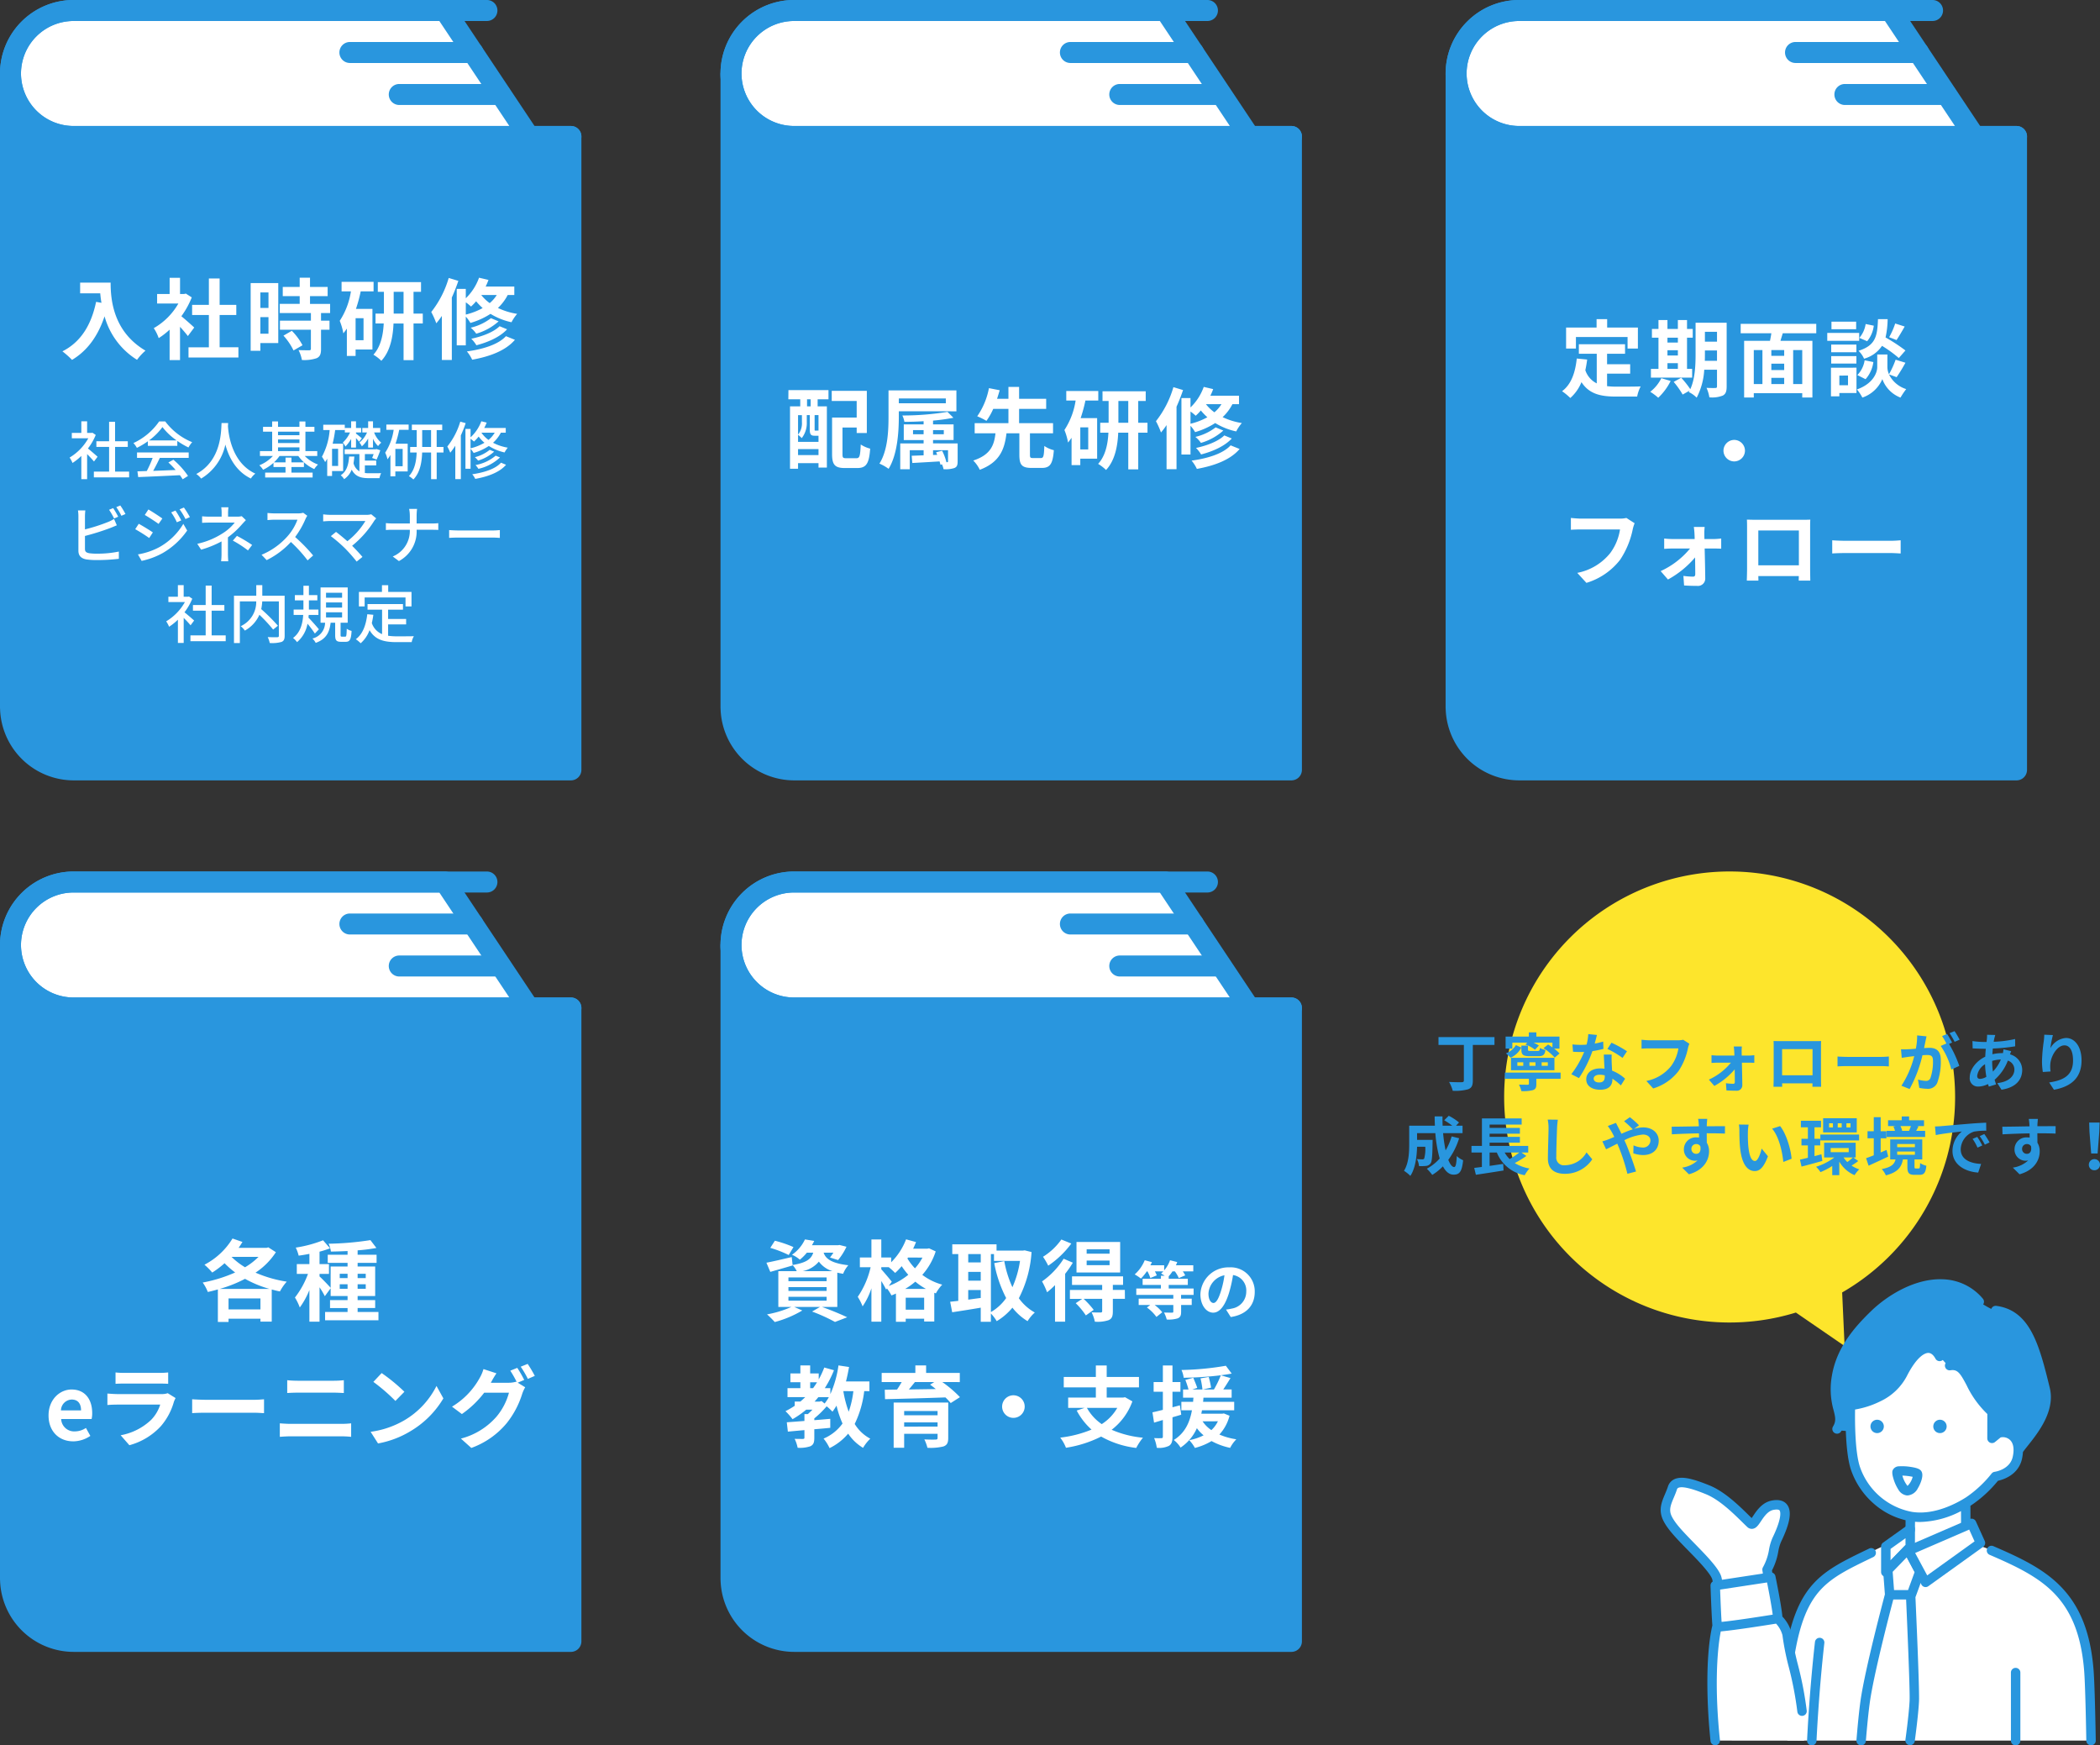 <svg xmlns="http://www.w3.org/2000/svg" width="500.14" height="415.611" viewBox="0 0 500.14 415.611">
  <rect x="0" y="0" width="500.14" height="415.611" fill="#333333" stroke="none"/>
  <g id="グループ_5035" data-name="グループ 5035" transform="translate(-733.871 -1579.978)">
    <g id="グループ_5024" data-name="グループ 5024">
      <g id="グループ_3600" data-name="グループ 3600" transform="translate(1458.963 8457.814)">
        <g id="グループ_3593" data-name="グループ 3593">
          <path id="パス_9899" data-name="パス 9899" d="M-609.125-6845.337v-14.818H-722.592v150.822h.009a15,15,0,0,0,14.991,14.818h118.467v-150.823Z" fill="#2996de"/>
          <path id="パス_9900" data-name="パス 9900" d="M-589.125-6692.014H-707.592a17.56,17.56,0,0,1-17.486-17.056,2.527,2.527,0,0,1-.014-.263v-150.822a2.5,2.5,0,0,1,2.5-2.5h113.467a2.5,2.5,0,0,1,2.5,2.5v12.318h17.5a2.5,2.5,0,0,1,2.5,2.5v150.823a2.5,2.5,0,0,1-2.5,2.5Zm-130.967-17.535c.006.062.009.123.009.186a12.541,12.541,0,0,0,12.491,12.35h115.967v-145.823h-17.5a2.5,2.5,0,0,1-2.5-2.5v-12.318H-720.092Z" fill="#2996de"/>
        </g>
        <g id="グループ_3594" data-name="グループ 3594">
          <path id="パス_9901" data-name="パス 9901" d="M-707.592-6875.337h88.467l20,30H-707.592a15,15,0,0,1-15-15h0a15,15,0,0,1,15-15Z" fill="#fff"/>
          <path id="パス_9902" data-name="パス 9902" d="M-599.125-6842.837H-707.592a17.52,17.52,0,0,1-17.5-17.5,17.521,17.521,0,0,1,17.5-17.5h88.467a2.5,2.5,0,0,1,2.08,1.113l20,30a2.5,2.5,0,0,1,.124,2.566A2.5,2.5,0,0,1-599.125-6842.837Zm-108.467-30a12.515,12.515,0,0,0-12.5,12.5,12.514,12.514,0,0,0,12.5,12.5h103.8l-16.667-25Z" fill="#2996de"/>
        </g>
        <path id="パス_9903" data-name="パス 9903" d="M-589.125-6842.837H-707.592a17.52,17.52,0,0,1-17.5-17.5,17.521,17.521,0,0,1,17.5-17.5h98.467a2.5,2.5,0,0,1,2.5,2.5,2.5,2.5,0,0,1-2.5,2.5h-98.467a12.515,12.515,0,0,0-12.5,12.5,12.514,12.514,0,0,0,12.5,12.5h118.467a2.5,2.5,0,0,1,2.5,2.5A2.5,2.5,0,0,1-589.125-6842.837Z" fill="#2996de"/>
        <path id="パス_9904" data-name="パス 9904" d="M-605.906-6852.837H-630a2.5,2.5,0,0,1-2.5-2.5,2.5,2.5,0,0,1,2.5-2.5h24.1a2.5,2.5,0,0,1,2.5,2.5,2.5,2.5,0,0,1-.734,1.77A2.5,2.5,0,0,1-605.906-6852.837Z" fill="#2996de"/>
        <path id="パス_9905" data-name="パス 9905" d="M-612.458-6862.837h-29.3a2.5,2.5,0,0,1-2.5-2.5,2.5,2.5,0,0,1,2.5-2.5h29.3a2.5,2.5,0,0,1,2.5,2.5A2.5,2.5,0,0,1-612.458-6862.837Z" fill="#2996de"/>
      </g>
      <path id="パス_11593" data-name="パス 11593" d="M4.851-16.611v2.541H9.639c.063.714.147,1.47.294,2.268l-1.281-.231C7.5-6.51,5-2.457.63-.252A19.946,19.946,0,0,1,2.919,1.785C6.573-.4,9.093-3.885,10.668-8.589A17.744,17.744,0,0,0,18.4,1.764,13.445,13.445,0,0,1,20.412-.42c-7.728-4.557-8.3-12.222-8.3-16.191ZM32.025-5.922c-.441-.42-2.058-1.869-3.066-2.688a20.383,20.383,0,0,0,2.478-4.49L30.03-14l-.441.1h-.945v-3.864H26.166V-13.9H23.184v2.268h5.061a15.686,15.686,0,0,1-5.859,5.859A10.009,10.009,0,0,1,23.562-3.4a17.378,17.378,0,0,0,2.6-2.016V1.827H28.64V-6.09c.714.777,1.428,1.617,1.869,2.2Zm6.048,4.7V-8.9h3.969v-2.415H38.073V-17.6H35.511v6.279h-3.99V-8.9h3.99v7.686H30.66V1.218H42.546V-1.218ZM49.707-14.28v3.7H47.775v-3.7ZM47.775-4.452V-8.4h1.932v3.948Zm4.263-12.054H45.465V-.378h2.31V-2.226h4.263ZM53.277-3.99A14.773,14.773,0,0,1,55.671-.462L57.813-1.7a14.49,14.49,0,0,0-2.541-3.444ZM64.386-9.366V-11.55H59.6V-13.4h4.2v-2.184H59.6v-2.2H57.141v2.2H53.109V-13.4h4.032v1.848H52.4v2.184h7.413V-7.56H52.437V-5.4h7.371V-.882c0,.294-.1.378-.441.378-.315,0-1.491,0-2.5-.042a8.423,8.423,0,0,1,.8,2.352,9.3,9.3,0,0,0,3.507-.42c.819-.378,1.05-1.008,1.05-2.2V-5.4H64.24V-7.56H62.223V-9.366ZM72.345-2.9h-1.89V-8.15h1.89Zm2.394-11.634V-16.8H67.116v2.268h2.226a17.622,17.622,0,0,1-2.667,7.014,13.967,13.967,0,0,1,.861,2.982c.294-.357.567-.735.84-1.134V.84h2.079V-.693h4.011v-9.66H70.539a35.022,35.022,0,0,0,1.134-4.179ZM79.527-9.24v-5.187h2.352V-9.24Zm6.93,0H84.252v-5.187h1.785v-2.31H75.747v2.31H77.2V-9.24h-2v2.352h1.953C77.028-4.326,76.5-1.407,74.7.546A10.014,10.014,0,0,1,76.587,2c2.163-2.289,2.772-5.8,2.9-8.883h2.394V1.848h2.373V-6.888h2.205Zm6.174-8.484a23.782,23.782,0,0,1-4.158,8.106,19.636,19.636,0,0,1,1.2,2.688A16.789,16.789,0,0,0,91-8.694v10.5h2.373V-13.062c.588-1.3,1.113-2.667,1.554-3.969Zm4.074,5.8a12,12,0,0,1,1.239,1.008,11.57,11.57,0,0,0,1.218-1.26,13.919,13.919,0,0,0,1.554,1.617A15.954,15.954,0,0,1,96.7-9.009Zm7.371-1.743a8.182,8.182,0,0,1-1.68,1.932,9.875,9.875,0,0,1-2.016-1.932Zm4.179,0v-2.016H101.43a14.782,14.782,0,0,0,.672-1.575l-2.247-.525A12.766,12.766,0,0,1,96.7-12.89v-2.23H94.542V-1.68H96.7V-8.526a9.169,9.169,0,0,1,1.1,1.512,18.107,18.107,0,0,0,4.788-2.163,15.853,15.853,0,0,0,5,1.995,10.065,10.065,0,0,1,1.344-1.995,16.289,16.289,0,0,1-4.578-1.407,11.386,11.386,0,0,0,2.331-3.087Zm-3.507,7.434c-1.386,1.386-4.116,2.436-6.741,2.982A7.624,7.624,0,0,1,99.225-1.7c2.856-.735,5.649-2,7.308-3.8ZM102.69-8.148A12.6,12.6,0,0,1,97.86-5.88a6.486,6.486,0,0,1,1.323,1.428,13.585,13.585,0,0,0,5.334-2.94Zm3.57,4.284c-1.806,1.974-5.439,3.108-9.3,3.633a8.7,8.7,0,0,1,1.26,1.974c4.28-.777,8-2.184,10.18-4.743Z" transform="translate(748.105 1663.89)" fill="#fff"/>
      <path id="社会人基礎研修" d="M7.005-4.155C6.66-4.47,5.415-5.55,4.71-6.12A13.861,13.861,0,0,0,6.57-9.345L5.79-9.87l-.24.045H4.515v-2.76H3.135v2.76H.87V-8.55H4.8A12.362,12.362,0,0,1,.345-3.96a6.587,6.587,0,0,1,.69,1.29,13.216,13.216,0,0,0,2.1-1.68V1.185h1.38v-5.97C5.13-4.17,5.8-3.45,6.15-3.015Zm4.17,3.54v-5.88H14.2v-1.35h-3.03v-4.62H9.75v4.62H6.72v1.35H9.75v5.88H6.12V.765h8.4V-.615ZM19.26-8.04a14.566,14.566,0,0,0,3.195-3.18A15.021,15.021,0,0,0,25.83-8.04Zm-.285,1.29h7.02V-7.92A18.821,18.821,0,0,0,28.65-6.36a6.79,6.79,0,0,1,.885-1.26,15.079,15.079,0,0,1-6.42-4.95h-1.44A15.17,15.17,0,0,1,15.54-7.41a5.082,5.082,0,0,1,.825,1.14,18.46,18.46,0,0,0,2.61-1.56ZM16.4-3.885h3.72A25.542,25.542,0,0,1,18.72-.75L16.5-.675,16.68.69c2.55-.1,6.36-.27,9.93-.45a10.237,10.237,0,0,1,.66.975l1.275-.8a19.088,19.088,0,0,0-3.48-3.855l-1.2.645A21.867,21.867,0,0,1,25.6-1c-1.83.075-3.69.15-5.355.21.54-.96,1.1-2.085,1.59-3.09h6.87v-1.3H16.4Zm20.13-8.295C36.42-10.2,36.51-3.24,30.51-.045A4.774,4.774,0,0,1,31.665,1.05a12.451,12.451,0,0,0,5.775-8.1c.78,2.895,2.445,6.33,6.075,8.085A4.519,4.519,0,0,1,44.58-.135c-5.61-2.58-6.39-9.315-6.525-11.31.03-.27.03-.525.045-.735ZM49.98-6.39h5.1v.9h-5.1Zm5.1-3.735v.84h-5.1v-.84Zm-5.1,1.86h5.1v.855h-5.1Zm9.345,3.93V-5.49h-2.82v-4.635H58.65v-1.14H56.505v-1.29H55.08v1.29h-5.1V-12.57h-1.4v1.305H46.41v1.14h2.175V-5.49h-2.91v1.155h3.09a8.937,8.937,0,0,1-3.24,2.22,4.712,4.712,0,0,1,.9,1.065A10.476,10.476,0,0,0,48.9-2.7v.99h2.865V-.375H46.92V.78h11.3V-.375h-5.04V-1.71h2.97V-2.82h-2.97V-3.945h-1.41V-2.82H49.02a9.556,9.556,0,0,0,1.32-1.515h4.47a9.572,9.572,0,0,0,3.8,3.12,5.645,5.645,0,0,1,.9-1.08,8.522,8.522,0,0,1-3.165-2.04ZM71.445-6.33H72.6V-8.445A5.93,5.93,0,0,0,73.815-6.69a4.294,4.294,0,0,1,.75-.81A5.931,5.931,0,0,1,72.87-9.93h1.455v-1.08H72.6v-1.575H71.445v1.575H70.05v1.08h1.125a6.31,6.31,0,0,1-1.815,2.4,3.433,3.433,0,0,1,.585.9,7.333,7.333,0,0,0,1.5-1.86Zm-4.05,0H68.55V-8.61c.285.33.585.675.735.885l.66-.81c-.225-.21-1.125-.93-1.395-1.14V-9.93h1.23v-1.08H68.55v-1.575H67.395v1.575h-1.5v1.08h1.23a7.4,7.4,0,0,1-1.71,2.4,4.451,4.451,0,0,1,.615.945A8.438,8.438,0,0,0,67.395-8.4Zm-3.1,4.365H62.85v-4.08h1.44ZM65.49-.75V-7.26h-2.5a30.553,30.553,0,0,0,.6-3.255H65.88v-1.26H60.75v1.26h1.53a15.859,15.859,0,0,1-1.845,6.36A8.958,8.958,0,0,1,61.2-2.88a7.5,7.5,0,0,0,.495-.825V.42H62.85V-.75ZM70.665-2.1h2.7V-3.24h-2.7V-4.785H72.75a9.747,9.747,0,0,1-.36.915l1.065.39A23.579,23.579,0,0,0,74.34-5.7l-.9-.285-.21.06H65.85v1.14h3.51v4.11a3.2,3.2,0,0,1-1.4-1.935c.09-.51.15-1.05.2-1.59H66.915c-.135,1.77-.5,3.495-2,4.455a3.614,3.614,0,0,1,.81.93,4.8,4.8,0,0,0,1.8-2.265C68.385.555,69.69.945,71.565.945h2.58a4.58,4.58,0,0,1,.39-1.185c-.525.015-2.505.015-2.9.015a6.673,6.673,0,0,1-.975-.06Zm9,.21h-1.74V-6.015h1.74ZM75.78-10.56h1.74A13.5,13.5,0,0,1,75.5-5.115,6.831,6.831,0,0,1,76.05-3.54a8.933,8.933,0,0,0,.7-1.035V.5h1.17V-.66h2.94v-6.6H77.97a25.32,25.32,0,0,0,.87-3.3h2.25v-1.26H75.78Zm8.535,4.08V-10.5H86.43v4.02Zm5.07,0h-1.62V-10.5h1.32v-1.305h-7.23V-10.5H83.01v4.02H81.45v1.32H83c-.075,1.92-.42,4.125-1.845,5.61a7.361,7.361,0,0,1,1.065.81c1.62-1.68,2.01-4.17,2.085-6.42h2.13V1.185h1.335V-5.16h1.62Zm4-6.03A17.432,17.432,0,0,1,90.3-6.585a10.929,10.929,0,0,1,.7,1.47,14.862,14.862,0,0,0,1.2-1.665V1.17h1.32v-10.4c.435-.96.825-1.95,1.155-2.925Zm2.445,4.08c.285.21.645.495.825.66a10.627,10.627,0,0,0,1.11-1.185,8.384,8.384,0,0,0,1.38,1.47,11.7,11.7,0,0,1-3.315,1.32Zm5.76-1.455A6.523,6.523,0,0,1,100.11-8.16a6.942,6.942,0,0,1-1.68-1.71l.015-.015Zm2.625,0V-11.01H99.09a10.8,10.8,0,0,0,.585-1.275L98.4-12.6a9.785,9.785,0,0,1-2.565,3.825V-10.77H94.62v9.48h1.215V-6.045a6.452,6.452,0,0,1,.735.99,13.1,13.1,0,0,0,3.615-1.665,11.7,11.7,0,0,0,3.75,1.545,6.582,6.582,0,0,1,.765-1.14,11.627,11.627,0,0,1-3.51-1.17,8.383,8.383,0,0,0,1.86-2.4Zm-2.4,5.475a10.224,10.224,0,0,1-4.8,2.235,5.525,5.525,0,0,1,.69.9,10.92,10.92,0,0,0,5.145-2.715ZM100.4-5.8a9.118,9.118,0,0,1-3.54,1.755,4.822,4.822,0,0,1,.765.81,10.009,10.009,0,0,0,3.825-2.13Zm2.685,3.06c-1.305,1.47-3.96,2.34-6.855,2.76a4.6,4.6,0,0,1,.72,1.1c3.105-.555,5.835-1.59,7.335-3.36Z" transform="translate(750.105 1692.89)" fill="#fff"/>
      <path id="ビジネスマナー" d="M10.995-11.925l-.975.4a18.041,18.041,0,0,1,1.2,2.07l.975-.42A21.6,21.6,0,0,0,10.995-11.925Zm1.7-.63-.96.405a13.974,13.974,0,0,1,1.215,2.055l.975-.42A18.418,18.418,0,0,0,12.69-12.555ZM4.365-11.37H2.61a8.953,8.953,0,0,1,.105,1.38v8.2c0,1.26.69,1.86,1.9,2.085A16.345,16.345,0,0,0,7.08.45a43.929,43.929,0,0,0,5.265-.3V-1.575a25.051,25.051,0,0,1-5.175.5,12.935,12.935,0,0,1-1.875-.105c-.7-.15-1.02-.33-1.02-1.05v-3.06a57.982,57.982,0,0,0,6.015-1.89c.48-.18,1.08-.45,1.575-.645L11.2-9.345A8.285,8.285,0,0,1,9.75-8.61,41.189,41.189,0,0,1,4.275-6.855V-9.99A13.611,13.611,0,0,1,4.365-11.37Zm21.465.03-1.02.435A13.362,13.362,0,0,1,26.16-8.55L27.21-9A21.852,21.852,0,0,0,25.83-11.34Zm2.01-.72-1.035.435a14.577,14.577,0,0,1,1.41,2.31l1.05-.465A21.971,21.971,0,0,0,27.84-12.06Zm-8.46.465-.855,1.305c.915.525,2.52,1.575,3.285,2.13l.9-1.29C21.99-9.96,20.31-11.07,19.38-11.6ZM16.89-.9,17.775.645A17.976,17.976,0,0,0,22.755-1.2,18.056,18.056,0,0,0,28.62-6.585L27.7-8.175A15.317,15.317,0,0,1,21.96-2.61,16.472,16.472,0,0,1,16.89-.9Zm.195-7.29-.84,1.29a37.241,37.241,0,0,1,3.33,2.1l.87-1.335C19.74-6.63,18.03-7.68,17.085-8.19Zm21.36-3.93h-1.71a9.112,9.112,0,0,1,.09,1.35v.885h-2.79c-.51,0-1.35-.03-1.86-.09v1.56c.465-.03,1.35-.06,1.89-.06h5.88a11.256,11.256,0,0,1-2.82,2.52,18.385,18.385,0,0,1-6.1,2.535l.915,1.395a24.3,24.3,0,0,0,4.86-1.965v2.955a15.616,15.616,0,0,1-.1,1.77H38.4c-.03-.465-.075-1.215-.075-1.77v-3.93a20.176,20.176,0,0,0,3.3-3.045c.27-.3.66-.72.975-1.05l-.99-.945a4.434,4.434,0,0,1-1.065.12h-2.19v-.885A11.974,11.974,0,0,1,38.445-12.12ZM43.1-1.845l.99-1.3A35.862,35.862,0,0,0,40.47-5.31l-.975,1.125A25.821,25.821,0,0,1,43.1-1.845Zm14.13-8.25-.975-.72a4.55,4.55,0,0,1-1.305.15H49.38a16.049,16.049,0,0,1-1.635-.1v1.695c.24-.015,1.05-.09,1.635-.09h5.5A12.341,12.341,0,0,1,52.5-5.2,16.855,16.855,0,0,1,46.335-.81L47.55.465a19.691,19.691,0,0,0,5.775-4.32A33.663,33.663,0,0,1,57.3.525l1.32-1.17A39.869,39.869,0,0,0,54.33-5.04a20.531,20.531,0,0,0,2.46-4.275A5.178,5.178,0,0,1,57.225-10.095Zm16.41.615-1.185-.975a3.851,3.851,0,0,1-1.155.135h-8.67a13,13,0,0,1-1.62-.12v1.68c.315-.03,1.02-.09,1.62-.09h8.43a17.687,17.687,0,0,1-4.29,4.815c-1-.885-2.13-1.8-2.7-2.22L62.835-5.25A35.183,35.183,0,0,1,66.21-2.34,38.722,38.722,0,0,1,68.985.81L70.365-.3c-.6-.72-1.575-1.77-2.46-2.655a23.979,23.979,0,0,0,5.295-6C73.305-9.1,73.47-9.285,73.635-9.48Zm8.01-.63v1.845H77.46a13.253,13.253,0,0,1-1.515-.09V-6.7a14.677,14.677,0,0,1,1.545-.06h4.155A6.58,6.58,0,0,1,77.58-.405L79.05.69a7.994,7.994,0,0,0,4.215-7.455H86.97c.525,0,1.185.015,1.455.045V-8.34a11.016,11.016,0,0,1-1.44.075h-3.72V-10.11a13.782,13.782,0,0,1,.105-1.62H81.48A7.793,7.793,0,0,1,81.645-10.11Zm9.36,3.42v1.86c.51-.045,1.41-.075,2.235-.075h8.16c.66,0,1.35.06,1.68.075V-6.69c-.375.03-.96.09-1.68.09H93.24C92.43-6.6,91.5-6.66,91.005-6.69Z" transform="translate(749.83 1712.89)" fill="#fff"/>
      <path id="パス_11594" data-name="パス 11594" d="M-23-4.155c-.345-.315-1.59-1.395-2.3-1.965a13.861,13.861,0,0,0,1.86-3.225l-.78-.525-.24.045H-25.49v-2.76h-1.38v2.76h-2.26V-8.55h3.93a12.362,12.362,0,0,1-4.455,4.59,6.587,6.587,0,0,1,.69,1.29,13.216,13.216,0,0,0,2.1-1.68V1.185h1.38v-5.97c.615.615,1.29,1.335,1.635,1.77Zm4.17,3.54V-6.5h3.03v-1.35h-3.03v-4.62H-20.25v4.62h-3.03V-6.5h3.03v5.88h-3.63V.765h8.4V-.615Zm17.385-9.45H-6.765v-2.52H-8.2v2.52h-5.31V1.215h1.4v-9.93h3.9a6.355,6.355,0,0,1-3.7,5.91,4.978,4.978,0,0,1,.99,1.05A7.975,7.975,0,0,0-7.455-5.52,35.907,35.907,0,0,1-4.185-2l1.14-.915A45,45,0,0,0-7.02-6.87a11.979,11.979,0,0,0,.24-1.845h3.96V-.54c0,.27-.09.345-.375.36s-1.3.015-2.28-.03a5.6,5.6,0,0,1,.48,1.41A8.307,8.307,0,0,0-2.19.945c.555-.225.75-.645.75-1.47Zm8.16,8C6.36-2.515,4.845-4.24,4.23-4.84c.015-.21.045-.435.06-.645H6.6v-1.28H4.335v-2.19h2.01V-10.2H4.335v-2.235H3.03V-10.2H.99v1.245H3.03v2.19H.7V-5.49H2.98C2.85-3.51,2.355-1.335.555,0a4.961,4.961,0,0,1,.96.99A7.406,7.406,0,0,0,4-3.4,26.89,26.89,0,0,1,5.76-1.05Zm1.7-4.04H12.24V-4.89H8.415Zm0-2.355H12.24v1.23H8.415Zm0-2.31H12.24v1.185H8.415ZM12.21-.315c-.285,0-.33-.045-.33-.42v-2.9h1.695v-8.4H7.11v8.4H8.19A3.927,3.927,0,0,1,5.175.135a3.689,3.689,0,0,1,.78,1.035C8.52.24,9.24-1.41,9.51-3.63h1.08V-.72c0,1.23.24,1.635,1.4,1.635H13.1c.96,0,1.29-.525,1.4-2.6A3.164,3.164,0,0,1,13.35-2.2c-.045,1.68-.1,1.89-.375,1.89Zm5.4-9.33h9.735v2.13H28.77v-3.45H23.22v-1.6H21.735v1.6h-5.49v3.45H17.61Zm5.59,6.42h4.29v-1.3H23.2v-2.21h3.54V-8.07H18.3v1.335h3.465v5.82a4.294,4.294,0,0,1-2.445-2.64,18.343,18.343,0,0,0,.36-1.965l-1.44-.135C17.925-3.03,17.16-.93,15.51.3a7.544,7.544,0,0,1,1.155.96A7.636,7.636,0,0,0,18.78-1.86C20.145.5,22.305.99,25.245.99h3.57A4.207,4.207,0,0,1,29.34-.42c-.855.03-3.375.03-4.02.03A15.673,15.673,0,0,1,23.2-.525Z" transform="translate(803.105 1731.89)" fill="#fff"/>
    </g>
    <g id="グループ_5023" data-name="グループ 5023">
      <g id="グループ_3601" data-name="グループ 3601" transform="translate(1458.963 8665.336)">
        <g id="グループ_3593-2" data-name="グループ 3593">
          <path id="パス_9899-2" data-name="パス 9899" d="M-609.125-6845.337v-14.818H-722.592v150.822h.009a15,15,0,0,0,14.991,14.818h118.467v-150.823Z" fill="#2996de"/>
          <path id="パス_9900-2" data-name="パス 9900" d="M-589.125-6692.014H-707.592a17.56,17.56,0,0,1-17.486-17.056,2.527,2.527,0,0,1-.014-.263v-150.822a2.5,2.5,0,0,1,2.5-2.5h113.467a2.5,2.5,0,0,1,2.5,2.5v12.318h17.5a2.5,2.5,0,0,1,2.5,2.5v150.823a2.5,2.5,0,0,1-2.5,2.5Zm-130.967-17.535c.006.062.009.123.009.186a12.541,12.541,0,0,0,12.491,12.35h115.967v-145.823h-17.5a2.5,2.5,0,0,1-2.5-2.5v-12.318H-720.092Z" fill="#2996de"/>
        </g>
        <g id="グループ_3594-2" data-name="グループ 3594">
          <path id="パス_9901-2" data-name="パス 9901" d="M-707.592-6875.337h88.467l20,30H-707.592a15,15,0,0,1-15-15h0a15,15,0,0,1,15-15Z" fill="#fff"/>
          <path id="パス_9902-2" data-name="パス 9902" d="M-599.125-6842.837H-707.592a17.52,17.52,0,0,1-17.5-17.5,17.521,17.521,0,0,1,17.5-17.5h88.467a2.5,2.5,0,0,1,2.08,1.113l20,30a2.5,2.5,0,0,1,.124,2.566A2.5,2.5,0,0,1-599.125-6842.837Zm-108.467-30a12.515,12.515,0,0,0-12.5,12.5,12.514,12.514,0,0,0,12.5,12.5h103.8l-16.667-25Z" fill="#2996de"/>
        </g>
        <path id="パス_9903-2" data-name="パス 9903" d="M-589.125-6842.837H-707.592a17.52,17.52,0,0,1-17.5-17.5,17.521,17.521,0,0,1,17.5-17.5h98.467a2.5,2.5,0,0,1,2.5,2.5,2.5,2.5,0,0,1-2.5,2.5h-98.467a12.515,12.515,0,0,0-12.5,12.5,12.514,12.514,0,0,0,12.5,12.5h118.467a2.5,2.5,0,0,1,2.5,2.5A2.5,2.5,0,0,1-589.125-6842.837Z" fill="#2996de"/>
        <path id="パス_9904-2" data-name="パス 9904" d="M-605.906-6852.837H-630a2.5,2.5,0,0,1-2.5-2.5,2.5,2.5,0,0,1,2.5-2.5h24.1a2.5,2.5,0,0,1,2.5,2.5,2.5,2.5,0,0,1-.734,1.77A2.5,2.5,0,0,1-605.906-6852.837Z" fill="#2996de"/>
        <path id="パス_9905-2" data-name="パス 9905" d="M-612.458-6862.837h-29.3a2.5,2.5,0,0,1-2.5-2.5,2.5,2.5,0,0,1,2.5-2.5h29.3a2.5,2.5,0,0,1,2.5,2.5A2.5,2.5,0,0,1-612.458-6862.837Z" fill="#2996de"/>
      </g>
      <path id="パス_11597" data-name="パス 11597" d="M-16.884-6.006A31.159,31.159,0,0,0-10.878-8.4a26.889,26.889,0,0,0,5.8,2.394Zm2.079,4.893V-3.738h7.6v2.625Zm7.14-12.516a15.681,15.681,0,0,1-3.213,2.478,17.107,17.107,0,0,1-3.213-2.478ZM-5.334-15.9l-.42.126h-6.657c.336-.462.63-.945.924-1.407L-13.86-18a16.925,16.925,0,0,1-6.678,6.237A15.517,15.517,0,0,1-18.69-9.891a21.664,21.664,0,0,0,2.94-2.226,21.054,21.054,0,0,0,2.52,2.205,34.335,34.335,0,0,1-7.728,2.394A10.112,10.112,0,0,1-19.74-5.271c.8-.168,1.6-.378,2.394-.609V1.869h2.541V1.092h7.6v.693h2.688V-5.859c.651.168,1.281.336,1.953.462A11.855,11.855,0,0,1-.945-7.728,30.019,30.019,0,0,1-8.379-9.87a16.748,16.748,0,0,0,4.851-4.872Zm17.01,9.87V-7.1h1.869v1.071Zm0-3.57h1.869v1.029H11.676Zm6.195,0v1.029H15.939V-9.6Zm0,3.57H15.939V-7.1h1.932ZM15.939-.5v-.945h4.179v-1.89H15.939V-4.3h4.179v-7.04H15.939v-.86h4.515v-1.932H15.939v-1.05a41.1,41.1,0,0,0,4.473-.567l-1.428-1.869a71.8,71.8,0,0,1-9.954.861,6.577,6.577,0,0,1,.546,1.869c1.26-.021,2.6-.063,3.969-.126v.882H8.82V-12.2h4.725v.861H9.513v5.082C9.051-6.8,7.413-8.5,6.867-8.966v-.609H9.114v-2.331H6.867v-2.961a21.9,21.9,0,0,0,2.5-.8l-1.66-1.91A30.019,30.019,0,0,1,1.2-15.834a8.656,8.656,0,0,1,.693,1.911c.819-.1,1.68-.252,2.562-.42v2.436h-3v2.331H4.116A20.521,20.521,0,0,1,1.008-3.948,12.4,12.4,0,0,1,2.163-1.575,18.662,18.662,0,0,0,4.452-5.733V1.806H6.867v-8.19a18.4,18.4,0,0,1,1.26,2.121l1.386-1.89V-4.3h4.032v.966H9.366v1.89h4.179V-.5H8.19V1.47H20.9V-.5ZM-51.817,30.3a7.4,7.4,0,0,0,4.1-1.3l-1.05-1.89a4.847,4.847,0,0,1-2.646.819,3.09,3.09,0,0,1-2.24-.792,3.09,3.09,0,0,1-1.015-2.148h7.245a5.8,5.8,0,0,0,.147-1.428c0-3.234-1.68-5.607-4.914-5.607-2.793,0-5.481,2.373-5.481,6.174,0,3.872,2.557,6.166,5.854,6.166Zm-2.9-7.371a2.647,2.647,0,0,1,2.562-2.583c1.512,0,2.226,1.008,2.226,2.583Zm13-9.03v2.7c.609-.042,1.512-.063,2.184-.063h8.043c.756,0,1.743.021,2.31.063V13.893a19.8,19.8,0,0,1-2.268.1h-8.085a17.7,17.7,0,0,1-2.183-.1Zm14.3,6.09-1.869-1.155a4.43,4.43,0,0,1-1.533.21h-10.4c-.651,0-1.554-.063-2.436-.126v2.73c.882-.084,1.932-.1,2.436-.1h10.143a9.111,9.111,0,0,1-2.163,3.633A14.165,14.165,0,0,1-40.5,28.845l2.079,2.373a15.725,15.725,0,0,0,7.5-4.536,15.092,15.092,0,0,0,3.108-5.817,7.782,7.782,0,0,1,.4-.882Zm3.948.294v3.3c.777-.063,2.184-.1,3.381-.1H-8.809c.882,0,1.953.084,2.457.1v-3.3c-.546.042-1.47.126-2.457.126H-20.086c-1.092-.009-2.625-.069-3.381-.132Zm22.64-4.542v3.045c.714-.042,1.68-.084,2.478-.084h8.673c.735,0,1.722.063,2.331.084V15.741c-.588.063-1.491.126-2.331.126H1.628C.914,15.867-.073,15.825-.829,15.741ZM-2.593,26.01v3.213C-1.816,29.16-.787,29.1.032,29.1H12.086a22.811,22.811,0,0,1,2.31.126V26.01a21.285,21.285,0,0,1-2.31.126H.032C-.787,26.136-1.774,26.073-2.593,26.01ZM21.661,14.04l-1.974,2.1a43.664,43.664,0,0,1,5.25,4.536l2.142-2.184a42.413,42.413,0,0,0-5.418-4.452ZM19.036,28.026,20.8,30.8a22.742,22.742,0,0,0,7.791-2.961,22.33,22.33,0,0,0,7.77-7.77l-1.638-2.961a19.774,19.774,0,0,1-7.644,8.169,21.644,21.644,0,0,1-8.043,2.749ZM53.959,12.8l-1.659.672a24.354,24.354,0,0,1,1.533,2.709l-.147-.084a6.615,6.615,0,0,1-1.827.252h-4.2c.021-.042.042-.063.063-.1A21.786,21.786,0,0,1,49,14.1l-3.087-1.008a9.5,9.5,0,0,1-.945,2.184,18.161,18.161,0,0,1-6.552,6.762L40.768,23.8a23.6,23.6,0,0,0,5.313-5.082h5.9A14.855,14.855,0,0,1,49,24.435a16.8,16.8,0,0,1-8.463,5.208l2.478,2.226a19.559,19.559,0,0,0,8.463-5.943,21.321,21.321,0,0,0,3.675-6.993,8.408,8.408,0,0,1,.693-1.512l-1.785-1.092,1.554-.651A26.7,26.7,0,0,0,53.959,12.8Zm2.478-.945-1.659.672a22.264,22.264,0,0,1,1.7,2.9l1.659-.714a29.985,29.985,0,0,0-1.7-2.857Z" transform="translate(803.105 1892.89)" fill="#fff"/>
    </g>
    <g id="グループ_5022" data-name="グループ 5022">
      <g id="グループ_3604" data-name="グループ 3604" transform="translate(1630.561 8665.336)">
        <g id="グループ_3593-3" data-name="グループ 3593">
          <path id="パス_9899-3" data-name="パス 9899" d="M-609.125-6845.337v-14.818H-722.592v150.822h.009a15,15,0,0,0,14.991,14.818h118.467v-150.823Z" fill="#2996de"/>
          <path id="パス_9900-3" data-name="パス 9900" d="M-589.125-6692.014H-707.592a17.56,17.56,0,0,1-17.486-17.056,2.527,2.527,0,0,1-.014-.263v-150.822a2.5,2.5,0,0,1,2.5-2.5h113.467a2.5,2.5,0,0,1,2.5,2.5v12.318h17.5a2.5,2.5,0,0,1,2.5,2.5v150.823a2.5,2.5,0,0,1-2.5,2.5Zm-130.967-17.535c.006.062.009.123.009.186a12.541,12.541,0,0,0,12.491,12.35h115.967v-145.823h-17.5a2.5,2.5,0,0,1-2.5-2.5v-12.318H-720.092Z" fill="#2996de"/>
        </g>
        <g id="グループ_3594-3" data-name="グループ 3594">
          <path id="パス_9901-3" data-name="パス 9901" d="M-707.592-6875.337h88.467l20,30H-707.592a15,15,0,0,1-15-15h0a15,15,0,0,1,15-15Z" fill="#fff"/>
          <path id="パス_9902-3" data-name="パス 9902" d="M-599.125-6842.837H-707.592a17.52,17.52,0,0,1-17.5-17.5,17.521,17.521,0,0,1,17.5-17.5h88.467a2.5,2.5,0,0,1,2.08,1.113l20,30a2.5,2.5,0,0,1,.124,2.566A2.5,2.5,0,0,1-599.125-6842.837Zm-108.467-30a12.515,12.515,0,0,0-12.5,12.5,12.514,12.514,0,0,0,12.5,12.5h103.8l-16.667-25Z" fill="#2996de"/>
        </g>
        <path id="パス_9903-3" data-name="パス 9903" d="M-589.125-6842.837H-707.592a17.52,17.52,0,0,1-17.5-17.5,17.521,17.521,0,0,1,17.5-17.5h98.467a2.5,2.5,0,0,1,2.5,2.5,2.5,2.5,0,0,1-2.5,2.5h-98.467a12.515,12.515,0,0,0-12.5,12.5,12.514,12.514,0,0,0,12.5,12.5h118.467a2.5,2.5,0,0,1,2.5,2.5A2.5,2.5,0,0,1-589.125-6842.837Z" fill="#2996de"/>
        <path id="パス_9904-3" data-name="パス 9904" d="M-605.906-6852.837H-630a2.5,2.5,0,0,1-2.5-2.5,2.5,2.5,0,0,1,2.5-2.5h24.1a2.5,2.5,0,0,1,2.5,2.5,2.5,2.5,0,0,1-.734,1.77A2.5,2.5,0,0,1-605.906-6852.837Z" fill="#2996de"/>
        <path id="パス_9905-3" data-name="パス 9905" d="M-612.458-6862.837h-29.3a2.5,2.5,0,0,1-2.5-2.5,2.5,2.5,0,0,1,2.5-2.5h29.3a2.5,2.5,0,0,1,2.5,2.5A2.5,2.5,0,0,1-612.458-6862.837Z" fill="#2996de"/>
      </g>
      <path id="パス_11596" data-name="パス 11596" d="M-51.855-15.96a27.315,27.315,0,0,0-4.431-1.512l-1.092,1.7a27.043,27.043,0,0,1,4.389,1.7Zm-1.2,11.844h9.093v.924h-9.093Zm0-2.31h9.093v.9h-9.093Zm0-2.31h9.093v.9h-9.093Zm3.4-1.491A6.785,6.785,0,0,0-45.807-12.5a6.309,6.309,0,0,0,3.213,2.268ZM-41.418-1.7V-9.87c.42.1.882.189,1.386.273a6.973,6.973,0,0,1,1.239-2.037c-4.242-.5-5.439-1.659-5.88-3h2.331a11.953,11.953,0,0,1-.819,1.155l1.932.609a14.9,14.9,0,0,0,2-3.171l-1.659-.42-.378.063h-6.195a9.645,9.645,0,0,0,.546-1.029l-2.205-.357a9.118,9.118,0,0,1-3.087,3.654,6.684,6.684,0,0,1,1.869,1.176,11.544,11.544,0,0,0,1.68-1.68h1.512c-.462,1.491-1.575,2.394-4.914,2.94l-.21-1.89c-2.226.525-4.473,1.05-6.027,1.344l.924,2.184c1.575-.441,3.528-1.008,5.334-1.533l-.021-.084a6.269,6.269,0,0,1,.987,1.449h-4.389V-1.7h3.087A24.659,24.659,0,0,1-58.155.063,25.327,25.327,0,0,1-56.307,1.89,26.022,26.022,0,0,0-49.755-.861l-1.911-.84h6.132l-1.89,1.092a41.408,41.408,0,0,1,5.46,2.478l2.9-1.113c-1.428-.693-3.843-1.7-5.985-2.457Zm16.17-4.305a16.267,16.267,0,0,0,2.415-1.722,15.652,15.652,0,0,0,2.52,1.722Zm.126,4.956V-3.906h4.389V-1.05ZM-28.44-7.707c-.357-.483-1.932-2.352-2.5-2.961v-.5h1.785A17.867,17.867,0,0,1-27.643-9.8a14.338,14.338,0,0,0,1.554-1.617,19.857,19.857,0,0,0,1.575,2.058,16.131,16.131,0,0,1-4.64,2.642Zm7.308-5.754A12.727,12.727,0,0,1-22.917-10.9a13.032,13.032,0,0,1-1.806-2.352l.147-.21Zm1.575-2.2-.42.084h-3.381q.378-.788.693-1.575l-2.373-.651a15.45,15.45,0,0,1-3.549,5.46v-1.134h-2.352v-4.305h-2.352v4.305h-2.751v2.31h2.562a20.468,20.468,0,0,1-3.066,7.056,12.8,12.8,0,0,1,1.155,2.268,16.782,16.782,0,0,0,2.1-4.305V1.806h2.352V-7.875a22.928,22.928,0,0,1,1.155,2.037l.189-.273a10.025,10.025,0,0,1,1.071,1.659,11.52,11.52,0,0,0,1.071-.441v6.72h2.331V1.092h4.389v.672h2.415V-5.082l.378.147a9.748,9.748,0,0,1,1.512-2.079,13.927,13.927,0,0,1-4.746-2.331,15.557,15.557,0,0,0,3.192-5.586ZM-4.836-14.3H-4.1v1.638H2.094A23.819,23.819,0,0,1,.288-6.405a25.324,25.324,0,0,1-1.932-6.216l-2.394.483A29.754,29.754,0,0,0-1.2-3.822,11.385,11.385,0,0,1-4.836-.483Zm-5.4,8.568h2.982v1.89c-1.008.126-2.016.273-2.982.4Zm0-4.326h2.982v2.1h-2.982ZM-7.251-14.3v1.995h-2.982V-14.3Zm10.458-.882-.42.063H-3.492V-16.61H-14.034v2.31h1.428V-3.15c-.714.084-1.365.147-1.932.21l.483,2.5c1.932-.294,4.389-.672,6.8-1.092v3.36H-4.84V-.147A9.988,9.988,0,0,1-3.45,1.68,14.386,14.386,0,0,0,.288-1.533,13.248,13.248,0,0,0,3.9,1.68,9.065,9.065,0,0,1,5.622-.378a11.551,11.551,0,0,1-3.8-3.4,27.873,27.873,0,0,0,3.024-11Zm20.223.8H17.97v-1.05h5.46Zm0,2.73H17.97v-1.092h5.46Zm2.52-5.523h-10.4v7.266h10.4Zm-14.007-.588A14.979,14.979,0,0,1,7.575-13.65a15.5,15.5,0,0,1,1.239,2.121,22.234,22.234,0,0,0,5.5-5.271Zm.546,4.578a18.851,18.851,0,0,1-5.145,5.4A18.636,18.636,0,0,1,8.544-5.2a19.728,19.728,0,0,0,1.89-1.7V1.806h2.415V-9.6a22.175,22.175,0,0,0,1.827-2.646ZM27.063-5.754H24.207v-1.2h2.436V-8.988H14.484v2.037h7.182v1.2H13.98V-3.63h2.94L15.366-2.6A17.69,17.69,0,0,1,17.781.315L19.65-1.008a22.08,22.08,0,0,0-2.394-2.625h4.41V-.714c0,.231-.084.315-.378.336-.273,0-1.26,0-2.142-.042a8.775,8.775,0,0,1,.777,2.226,8.313,8.313,0,0,0,3.255-.357C24,1.092,24.207.5,24.207-.651V-3.633h2.877ZM43.44-4.575V-6.09H37.515v-.855H42.06v-1.47H37.515v-.6A8.057,8.057,0,0,0,38.4-10.17h.585a8.423,8.423,0,0,1,.93,1.59l1.53-.645a7.162,7.162,0,0,0-.57-.945h2.49v-1.455h-4.14a6.358,6.358,0,0,0,.315-.765l-1.71-.435a7.638,7.638,0,0,1-1.4,2.415v-1.215H33.15c.135-.255.255-.5.36-.75l-1.71-.45A9.068,9.068,0,0,1,29.415-9.45a11.114,11.114,0,0,1,1.485.99,13.159,13.159,0,0,0,1.4-1.71h.15a8.413,8.413,0,0,1,.69,1.575l1.53-.63a6.466,6.466,0,0,0-.45-.945h2.01a4.344,4.344,0,0,1-.54.51c.225.12.555.33.87.525h-.9v.72H31.3v1.47h4.35v.855H29.79v1.515h8.82v.9H30.36v1.5h2.76l-.8.6A10.054,10.054,0,0,1,34.59.675l1.38-1.11a9.233,9.233,0,0,0-1.815-1.74H38.61v1.59c0,.18-.075.24-.315.24s-1.14,0-1.9-.03A7.5,7.5,0,0,1,37.04,1.29a7.414,7.414,0,0,0,2.6-.27c.645-.27.825-.69.825-1.575v-1.62h2.53v-1.5H40.455v-.9ZM58-5.28a5.712,5.712,0,0,0-1.743-4.258A5.712,5.712,0,0,0,51.94-11.13a6.665,6.665,0,0,0-6.88,6.42c0,2.535,1.38,4.365,3.045,4.365,1.635,0,2.925-1.86,3.825-4.89a30.334,30.334,0,0,0,.9-4.065,3.708,3.708,0,0,1,3.15,3.96,4.071,4.071,0,0,1-3.42,4.02,11.537,11.537,0,0,1-1.4.24L52.29.7C56.07.12,58-2.115,58-5.28ZM46.98-4.9a4.722,4.722,0,0,1,3.81-4.35A22.515,22.515,0,0,1,50-5.62c-.615,2.025-1.2,2.97-1.83,2.97C47.58-2.655,46.98-3.39,46.98-4.9ZM-37.59,18.35a22.39,22.39,0,0,1-1.11,4.888,26.48,26.48,0,0,1-1.281-4.893Zm-8.022,2.478H-46.83c.315-.336.609-.693.9-1.05h2.5a10.507,10.507,0,0,1-1.008,1.512l-.735-.588Zm-2.268-4.6h1.638c-.294.483-.609.945-.945,1.407h-.693Zm14.112,2.121v-2.31h-5.586c.294-1.113.525-2.268.735-3.444l-2.52-.378a25.337,25.337,0,0,1-1.932,6.846V17.631h-1.323a25.431,25.431,0,0,0,2.184-4.263l-2.31-.651a20.6,20.6,0,0,1-1.323,2.835V14.124H-47.88V12.213h-2.331v1.911h-2.373v2.1h2.373v1.407h-3.066v2.142h4.221c-.378.357-.756.714-1.155,1.05h-1.344v1.008a18.9,18.9,0,0,1-2.205,1.281,15.424,15.424,0,0,1,1.68,1.911,21.517,21.517,0,0,0,3.255-2.268h1.491c-.357.378-.735.735-1.092,1.05h-.819v1.638c-1.575.126-3.024.231-4.2.315l.252,2.226c1.155-.1,2.5-.231,3.948-.357v1.785c0,.231-.084.294-.357.315-.252,0-1.176,0-1.974-.021a8.417,8.417,0,0,1,.714,2.121,7.729,7.729,0,0,0,3.024-.357c.756-.357.945-.924.945-2V27.417c1.26-.1,2.541-.21,3.8-.336V24.939c-1.26.1-2.541.231-3.8.315v-.42a22.405,22.405,0,0,0,2.94-2.877,12.528,12.528,0,0,1,1.386,1.281,15.78,15.78,0,0,0,.966-1.449,23.6,23.6,0,0,0,1.428,4.263,10.665,10.665,0,0,1-4.515,3.591,10.492,10.492,0,0,1,1.428,2.268,13.64,13.64,0,0,0,4.431-3.444,11.141,11.141,0,0,0,3.549,3.381,9.763,9.763,0,0,1,1.722-2.184,9.614,9.614,0,0,1-3.717-3.507,24.175,24.175,0,0,0,2.268-7.812Zm8.274,8.442V25.779h7.959v1.008Zm7.959-3.717v1.008h-7.959V23.07Zm2.541-2.016h-13V31.827h2.5V28.509h7.959v.966c0,.294-.1.4-.483.4-.315.021-1.659.021-2.667-.042a9.912,9.912,0,0,1,.735,2,13.111,13.111,0,0,0,3.8-.315C-15.289,31.2-15,30.673-15,29.5Zm-3.318-4.872-1.008.609c.441.315.9.672,1.365,1.05-2.2.042-4.389.063-6.426.1.483-.567.987-1.176,1.449-1.764Zm6.069,0V14h-8.022V12.213h-2.562V14h-8.022v2.184h4.767c-.336.588-.714,1.218-1.113,1.785l-2.919.042.063,2.247c3.675-.084,9.156-.231,14.385-.42a14,14,0,0,1,1.26,1.344l2.2-1.407a27.92,27.92,0,0,0-4.2-3.591ZM.525,19.332A2.688,2.688,0,1,0,3.213,22.02,2.688,2.688,0,0,0,.525,19.332Zm24.738,3a11.221,11.221,0,0,1-3.7,3.864,11.255,11.255,0,0,1-3.528-3.864Zm1.848-2.541-.441.084H22.743V17.442h7.686V14.964H22.743v-2.73H20.16v2.73H12.516v2.478H20.16v2.436H13.566v2.457h3.885l-1.848.63A16.23,16.23,0,0,0,19.131,27.5a27.677,27.677,0,0,1-7.455,1.911,9.514,9.514,0,0,1,1.365,2.415A28.01,28.01,0,0,0,21.42,29.16a22.386,22.386,0,0,0,8.358,2.709,12.828,12.828,0,0,1,1.6-2.436,24.342,24.342,0,0,1-7.455-1.89,14.847,14.847,0,0,0,4.935-6.762Zm13.062,1.932-1.764.462v-3.7H40.3v-2.31H38.41V12.234H36.12v3.948h-2.2v2.31h2.2V22.8c-.924.231-1.764.441-2.478.588l.378,2.457,2.1-.63v3.969c0,.273-.1.357-.357.357a16.561,16.561,0,0,1-1.722-.021,9.289,9.289,0,0,1,.63,2.31,5.363,5.363,0,0,0,2.9-.462c.63-.4.84-1.029.84-2.184v-4.62c.693-.189,1.386-.4,2.079-.609Zm9.051,3.8a6.755,6.755,0,0,1-1.554,2.1,7.681,7.681,0,0,1-2.1-2.1Zm1.428-1.869-.4.063H45.276c.063-.273.1-.546.168-.819h7.665V20.886H45.7c.042-.336.063-.651.084-.987H52.5V17.946H50.505c.546-.819,1.155-1.785,1.722-2.709l-2.31-.672c.945-.126,1.806-.252,2.6-.4l-1.4-1.865a68.876,68.876,0,0,1-10.563,1.008,6.4,6.4,0,0,1,.525,1.848,82.95,82.95,0,0,0,8.841-.588,22.732,22.732,0,0,1-1.638,3.381H45.654l1.953-.441a21.092,21.092,0,0,0-.567-2.541l-1.953.336a20.71,20.71,0,0,1,.462,2.646H43.134l1.176-.378c-.189-.63-.63-1.638-.945-2.415l-1.89.525a22.075,22.075,0,0,1,.756,2.268h-1.3V19.9h2.478c-.042.315-.063.651-.084.987h-2.8V22.9h2.52c-.483,2.688-1.554,5.376-4.326,7.077a6.946,6.946,0,0,1,1.617,1.806,10.722,10.722,0,0,0,3.885-4.62,8.767,8.767,0,0,0,1.6,1.7A12.875,12.875,0,0,1,42.4,30.021a8.328,8.328,0,0,1,1.344,1.848,14.607,14.607,0,0,0,3.969-1.638,16.016,16.016,0,0,0,4.431,1.617,8.255,8.255,0,0,1,1.47-2.037,16.173,16.173,0,0,1-4.032-1.134A10.406,10.406,0,0,0,52,24.2Z" transform="translate(974.701 1892.89)" fill="#fff"/>
    </g>
    <g id="グループ_5025" data-name="グループ 5025">
      <g id="グループ_3603" data-name="グループ 3603" transform="translate(1630.561 8457.814)">
        <g id="グループ_3593-4" data-name="グループ 3593">
          <path id="パス_9899-4" data-name="パス 9899" d="M-609.125-6845.337v-14.818H-722.592v150.822h.009a15,15,0,0,0,14.991,14.818h118.467v-150.823Z" fill="#2996de"/>
          <path id="パス_9900-4" data-name="パス 9900" d="M-589.125-6692.014H-707.592a17.56,17.56,0,0,1-17.486-17.056,2.527,2.527,0,0,1-.014-.263v-150.822a2.5,2.5,0,0,1,2.5-2.5h113.467a2.5,2.5,0,0,1,2.5,2.5v12.318h17.5a2.5,2.5,0,0,1,2.5,2.5v150.823a2.5,2.5,0,0,1-2.5,2.5Zm-130.967-17.535c.006.062.009.123.009.186a12.541,12.541,0,0,0,12.491,12.35h115.967v-145.823h-17.5a2.5,2.5,0,0,1-2.5-2.5v-12.318H-720.092Z" fill="#2996de"/>
        </g>
        <g id="グループ_3594-4" data-name="グループ 3594">
          <path id="パス_9901-4" data-name="パス 9901" d="M-707.592-6875.337h88.467l20,30H-707.592a15,15,0,0,1-15-15h0a15,15,0,0,1,15-15Z" fill="#fff"/>
          <path id="パス_9902-4" data-name="パス 9902" d="M-599.125-6842.837H-707.592a17.52,17.52,0,0,1-17.5-17.5,17.521,17.521,0,0,1,17.5-17.5h88.467a2.5,2.5,0,0,1,2.08,1.113l20,30a2.5,2.5,0,0,1,.124,2.566A2.5,2.5,0,0,1-599.125-6842.837Zm-108.467-30a12.515,12.515,0,0,0-12.5,12.5,12.514,12.514,0,0,0,12.5,12.5h103.8l-16.667-25Z" fill="#2996de"/>
        </g>
        <path id="パス_9903-4" data-name="パス 9903" d="M-589.125-6842.837H-707.592a17.52,17.52,0,0,1-17.5-17.5,17.521,17.521,0,0,1,17.5-17.5h98.467a2.5,2.5,0,0,1,2.5,2.5,2.5,2.5,0,0,1-2.5,2.5h-98.467a12.515,12.515,0,0,0-12.5,12.5,12.514,12.514,0,0,0,12.5,12.5h118.467a2.5,2.5,0,0,1,2.5,2.5A2.5,2.5,0,0,1-589.125-6842.837Z" fill="#2996de"/>
        <path id="パス_9904-4" data-name="パス 9904" d="M-605.906-6852.837H-630a2.5,2.5,0,0,1-2.5-2.5,2.5,2.5,0,0,1,2.5-2.5h24.1a2.5,2.5,0,0,1,2.5,2.5,2.5,2.5,0,0,1-.734,1.77A2.5,2.5,0,0,1-605.906-6852.837Z" fill="#2996de"/>
        <path id="パス_9905-4" data-name="パス 9905" d="M-612.458-6862.837h-29.3a2.5,2.5,0,0,1-2.5-2.5,2.5,2.5,0,0,1,2.5-2.5h29.3a2.5,2.5,0,0,1,2.5,2.5A2.5,2.5,0,0,1-612.458-6862.837Z" fill="#2996de"/>
      </g>
      <path id="パス_11595" data-name="パス 11595" d="M6.237-13.146H5.376v-1.68h.861Zm1.869,5.8A.458.458,0,0,1,8-7.434c-.042.063-.084.063-.273.063H7.35c-.147,0-.168-.021-.168-.294v-3.4h.924Zm-4.872,5.8V-2.982H8.106v1.428Zm.924-9.513v1.638a4.279,4.279,0,0,1-.924,3v-4.641ZM7.917-6.153h.189V-4.7H3.234V-6.363a5.3,5.3,0,0,1,.882.777,5.816,5.816,0,0,0,1.2-3.822v-1.659H6.03v3.4c0,1.239.273,1.512,1.176,1.512ZM.924-14.826H3.759v1.68H1.323V1.7H3.234V.378H8.106v1.05H10.1V-13.146H7.9v-1.68h2.583v-2.2H.945ZM14.763-.8c-.819,0-.945-.105-.945-.987V-8.106H17.2v1.3h2.415V-16.842H11.256v2.415H17.2v3.948H11.34v8.715c0,2.583.735,3.3,3.066,3.3h2.919c2.163,0,2.835-1.071,3.087-4.62a7.407,7.407,0,0,1-2.247-.987C18.039-1.3,17.913-.8,17.115-.8ZM38.43-15.036v1.155H27.237v-1.155Zm2.52,3.066v-4.977H24.78v6.174c0,3.339-.147,8.043-2.163,11.256A10.948,10.948,0,0,1,24.8,1.722c2.121-3.423,2.436-8.841,2.436-12.5v-1.2ZM38.577.147a13,13,0,0,0-1.029-2.73l-1.428.357q.126.283.252.63l-.987.021V-2.709h3.57V-.1c0,.21-.063.252-.273.252ZM30.618-6.51V-7.5h2.52v.987Zm7.329-.99v.987H35.385V-7.5Zm3.3,3.171H35.385v-.8h4.893V-8.862H35.385v-.9a44.409,44.409,0,0,0,4.851-.672l-1.407-1.407a65.651,65.651,0,0,1-10.752.861,5.524,5.524,0,0,1,.483,1.512c1.449,0,3.024-.042,4.578-.147v.756H28.413v3.738h4.725v.8H27.573V1.827h2.268V-2.709h3.3v1.218L30.3-1.386,30.45.336c1.806-.1,4.137-.236,6.489-.378.084.294.168.567.21.8l.357-.105a4.65,4.65,0,0,1,.378,1.155,6.751,6.751,0,0,0,2.583-.273c.63-.273.777-.693.777-1.638ZM59.22-.84c-.651,0-.756-.105-.756-.8v-5.1h5.5V-9.156H55.881v-3.4h6.447V-14.95H55.881v-2.835H53.34v2.835H50.631c.231-.714.441-1.386.63-2.037l-2.562-.5a17.5,17.5,0,0,1-2.793,6.7,16.532,16.532,0,0,1,2.2,1.087,15.211,15.211,0,0,0,1.617-2.856H53.34v3.4H45.3v2.415h4.956c-.315,2.772-1.113,5.124-5.292,6.489a7.937,7.937,0,0,1,1.554,2.205C51.345.126,52.416-3,52.878-6.741h3.066v5.1c0,2.373.546,3.15,2.9,3.15H61.28c1.953,0,2.625-.9,2.877-4.221A6.933,6.933,0,0,1,61.889-3.72c-.084,2.478-.21,2.877-.84,2.877ZM72.345-2.9h-1.89V-8.15h1.89Zm2.394-11.634V-16.8H67.116v2.268h2.226a17.622,17.622,0,0,1-2.667,7.014,13.967,13.967,0,0,1,.861,2.982c.294-.357.567-.735.84-1.134V.84h2.079V-.693h4.011v-9.66H70.539a35.022,35.022,0,0,0,1.134-4.179ZM79.527-9.24v-5.187h2.352V-9.24Zm6.93,0H84.252v-5.187h1.785v-2.31H75.747v2.31H77.2V-9.24h-2v2.352h1.953C77.028-4.326,76.5-1.407,74.7.546A10.014,10.014,0,0,1,76.587,2c2.163-2.289,2.772-5.8,2.9-8.883h2.394V1.848h2.373V-6.888h2.205Zm6.174-8.484a23.782,23.782,0,0,1-4.158,8.106,19.636,19.636,0,0,1,1.2,2.688A16.789,16.789,0,0,0,91-8.694v10.5h2.373V-13.062c.588-1.3,1.113-2.667,1.554-3.969Zm4.074,5.8a12,12,0,0,1,1.239,1.008,11.57,11.57,0,0,0,1.218-1.26,13.919,13.919,0,0,0,1.554,1.617A15.954,15.954,0,0,1,96.7-9.009Zm7.371-1.743a8.182,8.182,0,0,1-1.68,1.932,9.875,9.875,0,0,1-2.016-1.932Zm4.179,0v-2.016H101.43a14.782,14.782,0,0,0,.672-1.575l-2.247-.525A12.766,12.766,0,0,1,96.7-12.89v-2.23H94.542V-1.68H96.7V-8.526a9.169,9.169,0,0,1,1.1,1.512,18.107,18.107,0,0,0,4.788-2.163,15.853,15.853,0,0,0,5,1.995,10.065,10.065,0,0,1,1.344-1.995,16.289,16.289,0,0,1-4.578-1.407,11.386,11.386,0,0,0,2.331-3.087Zm-3.507,7.434c-1.386,1.386-4.116,2.436-6.741,2.982A7.624,7.624,0,0,1,99.225-1.7c2.856-.735,5.649-2,7.308-3.8ZM102.69-8.148A12.6,12.6,0,0,1,97.86-5.88a6.486,6.486,0,0,1,1.323,1.428,13.585,13.585,0,0,0,5.334-2.94Zm3.57,4.284c-1.806,1.974-5.439,3.108-9.3,3.633a8.7,8.7,0,0,1,1.26,1.974c4.28-.777,8-2.184,10.18-4.743Z" transform="translate(920.701 1689.89)" fill="#fff"/>
    </g>
    <g id="グループ_5026" data-name="グループ 5026">
      <g id="グループ_3602" data-name="グループ 3602" transform="translate(1803.254 8457.814)">
        <g id="グループ_3593-5" data-name="グループ 3593">
          <path id="パス_9899-5" data-name="パス 9899" d="M-609.125-6845.337v-14.818H-722.592v150.822h.009a15,15,0,0,0,14.991,14.818h118.467v-150.823Z" fill="#2996de"/>
          <path id="パス_9900-5" data-name="パス 9900" d="M-589.125-6692.014H-707.592a17.56,17.56,0,0,1-17.486-17.056,2.527,2.527,0,0,1-.014-.263v-150.822a2.5,2.5,0,0,1,2.5-2.5h113.467a2.5,2.5,0,0,1,2.5,2.5v12.318h17.5a2.5,2.5,0,0,1,2.5,2.5v150.823a2.5,2.5,0,0,1-2.5,2.5Zm-130.967-17.535c.006.062.009.123.009.186a12.541,12.541,0,0,0,12.491,12.35h115.967v-145.823h-17.5a2.5,2.5,0,0,1-2.5-2.5v-12.318H-720.092Z" fill="#2996de"/>
        </g>
        <g id="グループ_3594-5" data-name="グループ 3594">
          <path id="パス_9901-5" data-name="パス 9901" d="M-707.592-6875.337h88.467l20,30H-707.592a15,15,0,0,1-15-15h0a15,15,0,0,1,15-15Z" fill="#fff"/>
          <path id="パス_9902-5" data-name="パス 9902" d="M-599.125-6842.837H-707.592a17.52,17.52,0,0,1-17.5-17.5,17.521,17.521,0,0,1,17.5-17.5h88.467a2.5,2.5,0,0,1,2.08,1.113l20,30a2.5,2.5,0,0,1,.124,2.566A2.5,2.5,0,0,1-599.125-6842.837Zm-108.467-30a12.515,12.515,0,0,0-12.5,12.5,12.514,12.514,0,0,0,12.5,12.5h103.8l-16.667-25Z" fill="#2996de"/>
        </g>
        <path id="パス_9903-5" data-name="パス 9903" d="M-589.125-6842.837H-707.592a17.52,17.52,0,0,1-17.5-17.5,17.521,17.521,0,0,1,17.5-17.5h98.467a2.5,2.5,0,0,1,2.5,2.5,2.5,2.5,0,0,1-2.5,2.5h-98.467a12.515,12.515,0,0,0-12.5,12.5,12.514,12.514,0,0,0,12.5,12.5h118.467a2.5,2.5,0,0,1,2.5,2.5A2.5,2.5,0,0,1-589.125-6842.837Z" fill="#2996de"/>
        <path id="パス_9904-5" data-name="パス 9904" d="M-605.906-6852.837H-630a2.5,2.5,0,0,1-2.5-2.5,2.5,2.5,0,0,1,2.5-2.5h24.1a2.5,2.5,0,0,1,2.5,2.5,2.5,2.5,0,0,1-.734,1.77A2.5,2.5,0,0,1-605.906-6852.837Z" fill="#2996de"/>
        <path id="パス_9905-5" data-name="パス 9905" d="M-612.458-6862.837h-29.3a2.5,2.5,0,0,1-2.5-2.5,2.5,2.5,0,0,1,2.5-2.5h29.3a2.5,2.5,0,0,1,2.5,2.5A2.5,2.5,0,0,1-612.458-6862.837Z" fill="#2996de"/>
      </g>
      <g id="グループ_3605" data-name="グループ 3605" transform="translate(1105.465 1649.64)">
        <g id="グループ">
          <path id="パス_11959" data-name="パス 11959" d="M3.8-12.66H16.1v2.74h2.46v-5H11.24v-2H8.72v2H1.46v5H3.8Zm7.42,8.72h5.5V-6.18h-5.5v-2.5H15.5v-2.26H4.5v2.26H8.76v7.06A5.384,5.384,0,0,1,6.04-4.76c.18-.8.32-1.64.44-2.54L4-7.54C3.64-4.12,2.66-1.36.5.24A14.564,14.564,0,0,1,2.46,1.86,10.024,10.024,0,0,0,5.12-1.92C6.96.92,9.7,1.52,13.38,1.52h5A8.894,8.894,0,0,1,19.22-.9c-1.34.06-4.64.06-5.72.06a20.666,20.666,0,0,1-2.28-.12ZM25.6-6.44h2.48v1.36H25.6Zm2.48-6.06v1.16H25.6V-12.5ZM25.6-9.52h2.48v1.26H25.6Zm5.88,4.44H30.26V-12.5h1.36v-2.08H30.26V-16.7H28.08v2.12H25.6V-16.7H23.46v2.12H21.9v2.08h1.56v7.42h-1.8V-3h9.82ZM24.14-2.86A9.254,9.254,0,0,1,21.5.38,13.425,13.425,0,0,1,23.4,1.8a14.069,14.069,0,0,0,2.96-4ZM34.5-7c.02-.62.02-1.2.02-1.72v-.74H37.4V-7Zm2.9-6.9v2.34H34.52V-13.9Zm2.3-2.16H32.3v7.34c0,2.6-.1,5.98-1.26,8.48a21.789,21.789,0,0,0-2.16-2.72l-1.8.98a19.885,19.885,0,0,1,2.14,3.02L30.88.1c-.06.12-.14.22-.2.34a6.871,6.871,0,0,1,1.88,1.34,16.414,16.414,0,0,0,1.8-6.66H37.4V-.94c0,.32-.1.42-.4.42-.28,0-1.24.02-2.1-.04a8.617,8.617,0,0,1,.68,2.26,6.874,6.874,0,0,0,3.2-.42c.7-.38.92-1,.92-2.18Zm18,14.6H55.54v-8.1H57.7ZM46.16-9.56h2.06v8.1H46.16ZM53.4-8.18H50.34V-9.56H53.4ZM50.34-2.94H53.4v1.48H50.34ZM53.4-4.8H50.34V-6.32H53.4Zm7.64-8.76V-15.8h-18v2.24h7.3c-.08.6-.2,1.22-.32,1.8H43.86V1.74h2.3V.72H57.7V1.74h2.42v-13.5h-7.6c.16-.58.36-1.18.54-1.8Zm18.8-2.32a17.565,17.565,0,0,1-1.44,3.26l1.76.68c.56-.84,1.28-2.06,1.94-3.22Zm2.44,6.42a41.584,41.584,0,0,0-4.74-3.1,21.1,21.1,0,0,0,.5-4.36h-2.3c-.16,3.96-.48,6.24-4.64,7.54A5.829,5.829,0,0,1,72.42-7.5a7.53,7.53,0,0,0,4.28-3.06,29.943,29.943,0,0,1,4,2.9Zm-9.5,6.84A7.64,7.64,0,0,0,74.64-6.7l-2.08-.42A6.394,6.394,0,0,1,70.82-3.6Zm.02-13.14a6.473,6.473,0,0,1-1.5,3.3l1.86.8a7.131,7.131,0,0,0,1.58-3.7Zm-2.26-.56H64.66v1.8h5.88Zm.72,2.68h-7.6v1.88h7.6Zm-.66,2.78h-6v1.82h6Zm-6,4.52h6V-8.12h-6Zm4,2.86v2.3H66.54v-2.3Zm2.02-1.88H64.54V1.46h2V.68h4.08ZM80.18-3.1a38.466,38.466,0,0,0,2.1-3.44l-2.34-.72A21.623,21.623,0,0,1,78.36-3.8a4.309,4.309,0,0,1-.38-1.68V-8.5H75.56v3.02c0,1.34-1.02,3.96-4.84,5.3a9.969,9.969,0,0,1,1.3,1.94,7.972,7.972,0,0,0,4.76-4.4,7.4,7.4,0,0,0,4.32,4.4A18.792,18.792,0,0,1,82.46-.26a6.833,6.833,0,0,1-4.1-3.5Z" transform="translate(-0.069 23.25)" fill="#fff"/>
          <path id="パス_11960" data-name="パス 11960" d="M10-10.16A2.578,2.578,0,0,0,7.44-7.6,2.578,2.578,0,0,0,10-5.04,2.578,2.578,0,0,0,12.56-7.6,2.578,2.578,0,0,0,10-10.16Z" transform="translate(31.431 45.25)" fill="#fff"/>
        </g>
        <path id="フォロー" d="M17.78-13.32l-1.96-1.26a6.7,6.7,0,0,1-1.58.16H5c-.66,0-1.8-.1-2.4-.16v2.82c.52-.04,1.48-.08,2.38-.08H14.3A12.66,12.66,0,0,1,11.96-6.2,13.3,13.3,0,0,1,4.12-1.5L6.3.88a16,16,0,0,0,8.04-5.52,20.554,20.554,0,0,0,3-7.28A8.736,8.736,0,0,1,17.78-13.32Zm16.68.88H31.88c.08.54.14,1.18.16,1.66.02.38.04.78.04,1.22H26.64a17.75,17.75,0,0,1-1.82-.12v2.46c.58-.04,1.3-.08,1.88-.08h4.28a19.639,19.639,0,0,1-7,5.38l1.74,2a22.734,22.734,0,0,0,6.46-5.26c.02,1.52.04,2.98.04,3.96,0,.4-.14.62-.52.62a18.27,18.27,0,0,1-2.3-.18l.16,2.28c.9.06,2.14.1,3.1.1A1.743,1.743,0,0,0,34.6-.16c-.02-2.04-.08-4.76-.14-7.14h2.4c.44,0,1.06.02,1.54.04V-9.68c-.36.04-1.12.12-1.64.12H34.4c0-.44-.02-.86-.02-1.22A14.659,14.659,0,0,1,34.46-12.44Zm10.06-1.74c.04.56.04,1.38.04,1.94v9.78c0,.96-.06,2.7-.06,2.8h2.76c0-.06,0-.52-.02-1.08h9.64c0,.58-.02,1.04-.02,1.08h2.76c0-.08-.04-2-.04-2.78v-9.8c0-.6,0-1.34.04-1.94-.72.04-1.48.04-1.98.04h-11C46.1-14.14,45.34-14.16,44.52-14.18Zm2.72,2.58H56.9v8.3H47.24Zm17.6,2.34v3.14c.74-.06,2.08-.1,3.22-.1H78.8c.84,0,1.86.08,2.34.1V-9.26c-.52.04-1.4.12-2.34.12H68.06C67.02-9.14,65.56-9.2,64.84-9.26Z" transform="translate(-0.069 68.25)" fill="#fff"/>
      </g>
    </g>
    <g id="グループ_5021" data-name="グループ 5021">
      <path id="合体_58" data-name="合体 58" d="M0,51.336A53.673,53.673,0,0,1,26.9,4.766L26.319-7.989l11.6,7.97A53.7,53.7,0,1,1,0,51.336Z" transform="translate(1199.502 1892.5) rotate(180)" fill="#fde52c"/>
      <g id="グループ_3606" data-name="グループ 3606" transform="translate(833.85 1757.275)">
        <path id="パス_8565" data-name="パス 8565" d="M621.689,687.171a30.711,30.711,0,0,0-6.8-15.039c-5.966-6.878-20.008-11.31-20.008-11.31l-21.66.339c-14.793,6.927-18.745,11.33-20.856,19.136-2.794,10.329-2.214,27.286-2.214,27.286h72.331S622.225,690.678,621.689,687.171Z" transform="translate(-224.453 -470.414)" fill="#fff"/>
        <path id="パス_8566" data-name="パス 8566" d="M646.884,170.2a4.105,4.105,0,0,0,.841-4.268c-2.888-9.239,1.577-16.763,7.516-22.7,7.64-7.64,18.75-11.684,25.905-3.6a21.784,21.784,0,0,0,3.7,2.1,7.987,7.987,0,0,1,6.805,4.086c4,6.692,4.412,9.316,5.683,16.092.764,4.071-5.926,11.823-5.926,11.823Z" transform="translate(-309.74 -6.957)" fill="#2996de"/>
        <path id="パス_8567" data-name="パス 8567" d="M677.619,278.67s.232,9.938.951,14.19c.639,3.78,3.717,7.332,5.487,8.838a15.462,15.462,0,0,0,7.82,3.754c.009,0,0,7.829,0,7.829l13.207-5.574-.029-5.411a31.99,31.99,0,0,0,4.076-3.1c1.4-1.4,2.985-3.246,2.985-3.246s5.071-.885,5.438-5.413c.486-5.99-4.89-5.233-4.89-5.233l-1.33,1.566-.118-6.425s-3.553-4.307-4.321-5.61c-1.366-2.318-1.711-4.722-3.953-5.351a6.256,6.256,0,0,0-2.157,0l-1.914-2.1a2.908,2.908,0,0,0-3.536-1.988c-3.232.823-4.015,4.7-6.475,8.021C684.784,278.915,677.619,278.67,677.619,278.67Z" transform="translate(-336.893 -121.652)" fill="#fff"/>
        <path id="パス_8568" data-name="パス 8568" d="M719.592,413.53a1.659,1.659,0,0,1-.32-.031h0a1.591,1.591,0,1,1,.32.031Z" transform="translate(-372.497 -249.579)" fill="#2996de"/>
        <path id="パス_8569" data-name="パス 8569" d="M846.087,413.53a1.659,1.659,0,0,1-.32-.031h0a1.591,1.591,0,1,1,.32.031Z" transform="translate(-484.032 -249.579)" fill="#2996de"/>
        <path id="パス_8570" data-name="パス 8570" d="M547.993,694.762a1.126,1.126,0,0,1-1.11-1.315c2.8-16.35,8.725-19.205,19.476-24.388l.4-.191a1.125,1.125,0,1,1,.977,2.026l-.4.191c-5.324,2.567-9.171,4.421-12.072,7.543-3.018,3.249-4.919,7.936-6.164,15.2a1.125,1.125,0,0,1-1.107.934Z" transform="translate(-221.605 -477.41)" fill="#2996de"/>
        <path id="パス_8571" data-name="パス 8571" d="M977.192,711.551a1.125,1.125,0,0,1-1.124-1.107c0-.128-.208-12.8-.513-16.632-.662-8.283-2.952-14.168-7.207-18.522-3.893-3.983-9.223-6.471-15.279-9.085a1.125,1.125,0,1,1,.891-2.065c6.279,2.71,11.817,5.3,16,9.578,4.643,4.751,7.134,11.079,7.84,19.915.312,3.9.512,16.252.52,16.775a1.125,1.125,0,0,1-1.107,1.143Z" transform="translate(-579.167 -473.258)" fill="#2996de"/>
        <path id="パス_8572" data-name="パス 8572" d="M765.513,510.664c-.052,0-.1,0-.151-.005a2.728,2.728,0,0,1-2-1.4,9.957,9.957,0,0,1-1.1-2.378c-.484-1.511-.324-2-.264-2.179a1.647,1.647,0,0,1,1.531-.976,12.972,12.972,0,0,1,2.788.145c1.774.266,2.3.614,2.566,1.089.635,1.121-.445,3.313-.874,3.993a3.007,3.007,0,0,1-2.5,1.716Zm-1.189-4.727a6.543,6.543,0,0,0,1.226,2.454,4.608,4.608,0,0,0,1.228-2.16,14.063,14.063,0,0,0-2.454-.293ZM767.224,506.372ZM766.839,505.788Zm-2.659-.587" transform="translate(-411.23 -331.868)" fill="#2996de"/>
        <path id="パス_8573" data-name="パス 8573" d="M1001.892,928.23a1.125,1.125,0,0,1-1.125-1.125V910.893a1.125,1.125,0,0,1,2.25,0V927.1A1.125,1.125,0,0,1,1001.892,928.23Z" transform="translate(-621.824 -689.919)" fill="#2996de"/>
        <path id="パス_8574" data-name="パス 8574" d="M591.405,874.65h-.051a1.125,1.125,0,0,1-1.074-1.174c.005-.113.515-11.393,1.881-23.475a1.125,1.125,0,0,1,2.235.253c-1.357,12-1.864,23.211-1.869,23.322a1.125,1.125,0,0,1-1.122,1.074Z" transform="translate(-259.883 -636.339)" fill="#2996de"/>
        <path id="パス_8575" data-name="パス 8575" d="M639.345,164.089a1.125,1.125,0,0,1-.959-1.711c.782-1.282.555-2.2.142-3.856a18.223,18.223,0,0,1-.423-8.15c1.106-6.746,5.343-11.6,9.342-15.468s10.582-7.866,17.126-7.579a12.9,12.9,0,0,1,9.493,4.608,1.125,1.125,0,1,1-1.7,1.475,10.724,10.724,0,0,0-7.893-3.836c-4.88-.216-10.807,2.449-15.465,6.95-3.734,3.607-7.685,8.116-8.684,14.214a16.028,16.028,0,0,0,.386,7.243c.446,1.793.867,3.486-.4,5.571A1.125,1.125,0,0,1,639.345,164.089Z" transform="translate(-301.81)" fill="#2996de"/>
        <path id="パス_8576" data-name="パス 8576" d="M754.679,634.493l.011-4.254-5.821,4.153v6.094Z" transform="translate(-399.717 -443.448)" fill="#fff"/>
        <path id="パス_8577" data-name="パス 8577" d="M740.483,633.224a1.125,1.125,0,0,1-1.125-1.125v-6.094a1.124,1.124,0,0,1,.471-.916l5.821-4.153a1.125,1.125,0,0,1,1.778.918l-.01,4.254a1.125,1.125,0,0,1-.317.78l-5.81,5.994A1.125,1.125,0,0,1,740.483,633.224Zm1.125-6.64v2.739l3.562-3.674V624.04Zm4.685-.478Z" transform="translate(-391.331 -435.061)" fill="#2996de"/>
        <path id="パス_8578" data-name="パス 8578" d="M710.989,797.346s.838-6.046,1-9.383c.148-2.962-.992-25.338-.992-25.338H706s-4.724,17.659-5.818,25.338c-.517,3.627-.968,9.4-.968,9.4Z" transform="translate(-355.941 -560.178)" fill="#fff"/>
        <path id="パス_8579" data-name="パス 8579" d="M752.847,676.08l.443,5.886h5.164l2-5.472-2.829-5.346Z" transform="translate(-403.224 -479.518)" fill="#fff"/>
        <path id="パス_8580" data-name="パス 8580" d="M716.423,200.426c-1.314-5.4-2.461-9.791-4.238-13.13-2.053-3.858-4.751-5.89-8.489-6.4a1.125,1.125,0,0,0-.3,2.23c6.4.863,8.287,7.337,10.842,17.828,1.062,4.36-2.484,8.917-4.707,11.71a4.577,4.577,0,0,0-1.23-1.641,4.721,4.721,0,0,0-3.93-1.024,1.12,1.12,0,0,0-.576.114l.007-3.972a1.125,1.125,0,0,0-.394-.857,20.555,20.555,0,0,1-4.818-6.568c-1.425-2.691-2.772-5.233-6.163-4.708a1.125,1.125,0,1,0,.344,2.223c1.67-.26,2.3.652,3.83,3.537a23.326,23.326,0,0,0,4.949,6.877l-.01,5.8a1.125,1.125,0,0,0,1.836.873l1.346-1.1a2.5,2.5,0,0,1,2.126.516c.9.766,1.168,2.177.759,4.082-.655,3.052-4.161,3.573-4.306,3.593a1.127,1.127,0,0,0-.749.433,27.6,27.6,0,0,1-6,5.6c-2.085,1.342-7.518,4.371-12.938,3.511A16.251,16.251,0,0,1,671.22,219.27c-1.219-3.574-1.213-11.063-1.169-13.691a21.542,21.542,0,0,0,6.064-1.979,13.623,13.623,0,0,0,6.224-5.9c2.629-5.177,4.594-5.594,5.134-5.6h.011c.815,0,1.386.755,1.722,1.389a1.125,1.125,0,0,0,1.988-1.052,4.252,4.252,0,0,0-3.709-2.587h-.032c-3.032.026-5.546,3.728-7.121,6.829-2.166,4.264-7.558,6.33-11.518,6.8h-.024l-.062.011-.052.011-.052.015-.059.019-.04.016-.066.029-.028.014c-.024.012-.047.025-.07.039l-.021.013c-.024.015-.047.031-.07.048l-.017.014c-.022.018-.044.036-.065.055l-.017.016c-.02.019-.039.039-.057.059l-.019.022a.686.686,0,0,0-.048.06l-.021.029c-.014.019-.026.039-.039.059l-.02.036-.031.058c-.007.013-.013.027-.019.041s-.017.039-.024.059l-.015.044c-.005.015-.013.041-.018.062s-.007.03-.01.045-.009.043-.012.065a.178.178,0,0,1-.006.045c-.006.015,0,.044-.006.067s0,.016,0,.024c-.015.434-.352,10.687,1.267,15.432a18.713,18.713,0,0,0,5.322,7.931,17.682,17.682,0,0,0,7.664,4.024c-.007,1.095-.016,1.062-.016,2.3a1.125,1.125,0,1,0,2.25,0c0-1.081.007-1.185.014-1.936q.621.051,1.237.052a22.1,22.1,0,0,0,9.716-2.592c.006,1.242.012,2.887.012,3.26a1.125,1.125,0,0,0,2.25,0c0-.535-.013-3.683-.02-4.527l.253-.16a29.174,29.174,0,0,0,6.3-5.787c1.314-.29,4.915-1.426,5.739-5.264a10.241,10.241,0,0,0,.215-1.582c.266-.387.677-.9,1.143-1.489C713.632,211.129,717.766,205.941,716.423,200.426Z" transform="translate(-328.222 -47.243)" fill="#2996de"/>
        <path id="パス_8581" data-name="パス 8581" d="M705.844,668.494a1.125,1.125,0,0,0-.062-.913l-2.829-5.346a1.125,1.125,0,0,0-1.8-.257l-4.782,4.933a1.125,1.125,0,0,0-.314.868l.429,5.7c-.532,2-4.751,17.957-5.8,25.284-.516,3.62-.957,9.235-.975,9.473a1.124,1.124,0,0,0,1.034,1.209h.089a1.125,1.125,0,0,0,1.12-1.037c0-.057.454-5.782.96-9.331.937-6.578,4.626-20.785,5.57-24.371h3.054c.2,4.493.954,21.649.828,24.156-.163,3.249-.988,9.225-1,9.285a1.125,1.125,0,0,0,2.228.309c.035-.249.847-6.133,1.014-9.481.138-2.742-.684-21.191-.849-24.845a1.122,1.122,0,0,0,.074-.161Zm-7.181,3.961-.327-4.341,3.353-3.458,1.871,3.535L702,672.455Z" transform="translate(-347.554 -471.132)" fill="#2996de"/>
        <path id="パス_8582" data-name="パス 8582" d="M809.669,618.927l2.109,4.654-13.07,9.382-4.055-7.543Z" transform="translate(-440.086 -433.474)" fill="#fff"/>
        <path id="パス_8583" data-name="パス 8583" d="M790.322,625.7a1.124,1.124,0,0,1-.991-.592l-4.055-7.543A1.125,1.125,0,0,1,785.82,616l15.016-6.494a1.124,1.124,0,0,1,1.471.568l2.109,4.655a1.125,1.125,0,0,1-.369,1.378l-13.07,9.382A1.124,1.124,0,0,1,790.322,625.7Zm-2.484-8.121,2.869,5.336,11.28-8.1-1.272-2.808Z" transform="translate(-431.7 -425.083)" fill="#2996de"/>
        <path id="パス_8584" data-name="パス 8584" d="M420.269,736.932c-.136-2.434-1.675-9.882-1.675-9.882l-13.229,2.013s.251,7.361.463,9.655Z" transform="translate(-96.838 -528.81)" fill="#fff"/>
        <path id="パス_8585" data-name="パス 8585" d="M423.453,839.675a248.321,248.321,0,0,0-4.057-25.24,11.57,11.57,0,0,0-2.217-3.824s-11.2,1.837-14.518,2c-1.539,6.817-.386,27.046-.386,27.046Z" transform="translate(-93.747 -602.488)" fill="#fff"/>
        <path id="パス_8586" data-name="パス 8586" d="M317.586,561.258a11.51,11.51,0,0,0-.273-1.888c-.476-1.626-3.227-4.511-5.377-6.71-3.246-3.32-5.3-5.384-6.338-7.443-1.354-2.691.285-4.618,1.147-7.284.742-2.294,4.37-1.218,8.393.414,4.115,1.669,8.149,6.109,10.206,8.036,1.065,1,2.036-3.754,5.268-4.366,4.19-.793,3.34,3.351,1.023,8.156-1,2.072-.619,4.1-2.353,7.171l.333,2.072Z" transform="translate(-8.414 -360.898)" fill="#fff"/>
        <path id="パス_8587" data-name="パス 8587" d="M330.312,582.531a83.607,83.607,0,0,0-2.079-10.861,59.623,59.623,0,0,1-1.468-7.346,8.777,8.777,0,0,0-2.244-4.173c-.255-2.791-1.6-9.34-1.664-9.632a1.125,1.125,0,0,0-.744-.839l-.077-.518a15.2,15.2,0,0,0,1.5-4.493,9.949,9.949,0,0,1,.7-2.4c2.141-4.443,2.587-7.232,1.4-8.778-.739-.963-1.966-1.29-3.647-.973-2.275.431-3.581,2.38-4.445,3.669-.105.157-.228.341-.344.5q-.307-.3-.666-.652c-2.291-2.251-5.752-5.653-9.388-7.128-3.7-1.5-6.53-2.323-8.36-1.47a2.843,2.843,0,0,0-1.527,1.752c-.2.612-.448,1.2-.691,1.772-.809,1.9-1.645,3.873-.391,6.364,1.077,2.141,3.111,4.22,6.189,7.367l.349.357c1.4,1.431,4.675,4.782,5.1,6.239a3.3,3.3,0,0,1,.1.523,1.121,1.121,0,0,0-.517.981c.01.292.239,6.961.446,9.479-.011.035-.025.068-.033.1-1.659,7.353-1.3,18.981-.407,27.412a1.125,1.125,0,0,0,1.117,1.007.7.7,0,0,0,.12-.007,1.125,1.125,0,0,0,1-1.237c-1.257-11.891-.749-20.981.2-25.867,3.507-.31,10.972-1.5,13.168-1.852a6.461,6.461,0,0,1,1.523,2.745,61.338,61.338,0,0,0,1.517,7.621,81.68,81.68,0,0,1,2.029,10.587,1.125,1.125,0,1,0,2.235-.258Zm-20.271-21.12c-.142-2.127-.288-5.9-.354-7.691l11.179-1.7c.359,1.8,1.073,5.493,1.344,7.667-2.5.4-8.867,1.4-12.169,1.724Zm-5.715-17.93-.349-.357c-2.931-3-4.868-4.977-5.788-6.8-.748-1.487-.338-2.612.452-4.473.261-.616.532-1.252.76-1.959a.588.588,0,0,1,.337-.405c1.315-.613,5.266.989,6.563,1.516,3.223,1.308,6.493,4.522,8.657,6.648.456.449.851.836,1.2,1.166a1.543,1.543,0,0,0,1.24.431c.873-.1,1.376-.851,2.013-1.8.733-1.094,1.644-2.455,2.994-2.711.734-.139,1.274-.09,1.444.131.092.119.824,1.315-1.643,6.432a11.81,11.81,0,0,0-.874,2.924,12.885,12.885,0,0,1-1.444,4.182,1.125,1.125,0,0,0-.134.72l.116.776-9.741,1.482a5.3,5.3,0,0,0-.152-.716c-.485-1.663-2.522-3.982-5.651-7.182Z" transform="translate(0 -352.506)" fill="#2996de"/>
      </g>
      <path id="パス_11598" data-name="パス 11598" d="M-64.2-11.565H-77.535V-9.7h6.045v8.44c0,.33-.15.42-.525.435s-1.785,0-3-.06a8.192,8.192,0,0,1,.87,2.1A11.477,11.477,0,0,0-70.47.855C-69.66.54-69.36,0-69.36-1.23V-9.7h5.16Zm4.26,1.32h3.555l-.45.435a8.414,8.414,0,0,1,2.28,1.245l.93-.99a10.049,10.049,0,0,0-1.245-.69h4.47V-9.12c-.345-.24-.7-.48-1.035-.675l-1.1.87A12.14,12.14,0,0,1-49.86-6.69l1.155-.975A8.461,8.461,0,0,0-50-8.82h1.275v-2.865h-5.5V-12.69h-1.79v1.005h-5.535V-8.82h1.6Zm8.445,5.52h-1.47v-.84h1.47Zm-2.94,0h-1.44v-.84h1.44Zm-2.91,0h-1.41v-.84h1.41ZM-49.92-6.63H-60.27v2.955h10.35ZM-59.1-9.66A4.751,4.751,0,0,1-61.47-7.7l1.14,1.035A5.271,5.271,0,0,0-57.81-9.08Zm1.305.12v.915c0,1.23.375,1.605,1.98,1.605h2.085c1.1,0,1.515-.315,1.665-1.485a4.606,4.606,0,0,1-1.32-.48c-.06.63-.135.72-.54.72H-55.6c-.54,0-.63-.03-.63-.375v-.9Zm9.345,6.42H-61.74v1.47H-56V-.465c0,.18-.075.225-.33.24-.255,0-1.26,0-2.04-.03a6.382,6.382,0,0,1,.57,1.545,9.281,9.281,0,0,0,2.73-.225c.675-.225.84-.63.84-1.455V-1.65h5.775Zm8.655-8.955-2.07-.21a12.614,12.614,0,0,1-.4,2.505c-.465.045-.915.06-1.365.06a18.949,18.949,0,0,1-2-.1l.135,1.74c.645.045,1.26.06,1.875.06.255,0,.51,0,.78-.015a23.633,23.633,0,0,1-3.06,5.3l1.815.93a27.639,27.639,0,0,0,3.21-6.42A26.021,26.021,0,0,0-38.25-8.76l-.06-1.74a18.39,18.39,0,0,1-2.025.48C-40.11-10.83-39.915-11.6-39.795-12.075Zm-.78,10.38c0-.525.555-.915,1.425-.915a5.389,5.389,0,0,1,1.215.15v.3c0,.825-.315,1.395-1.35,1.395-.825,0-1.29-.375-1.29-.93Zm4.29-5.715H-38.16c.03.915.1,2.25.165,3.36-.345-.03-.675-.06-1.035-.06-2.085,0-3.315,1.125-3.315,2.6,0,1.65,1.47,2.475,3.33,2.475,2.13,0,2.9-1.08,2.9-2.475v-.15A12.716,12.716,0,0,1-34.1-.06l1.005-1.6a9.809,9.809,0,0,0-3.1-1.92c-.03-.75-.075-1.47-.09-1.9-.015-.67-.045-1.3,0-1.93Zm2.58.8L-32.64-8.19a25.838,25.838,0,0,0-3.7-2.04l-.96,1.485a21.649,21.649,0,0,1,3.6,2.13ZM-17.79-9.99l-1.47-.945a5.028,5.028,0,0,1-1.185.12h-6.93c-.5,0-1.35-.075-1.8-.12V-8.82c.39-.03,1.11-.06,1.785-.06h6.99a9.495,9.495,0,0,1-1.755,4.23,9.978,9.978,0,0,1-5.88,3.525L-26.4.66a12,12,0,0,0,6.03-4.14,15.415,15.415,0,0,0,2.25-5.46,6.552,6.552,0,0,1,.33-1.05Zm12.51.66H-7.215c.06.4.1.885.12,1.245.015.285.03.585.03.915h-4.08a13.313,13.313,0,0,1-1.365-.09v1.845c.435-.03.975-.06,1.41-.06h3.21A14.73,14.73,0,0,1-13.14-1.44l1.3,1.5A17.051,17.051,0,0,0-6.99-3.885c.015,1.14.03,2.235.03,2.97,0,.3-.1.465-.39.465A13.7,13.7,0,0,1-9.075-.585l.12,1.71C-8.28,1.17-7.35,1.2-6.63,1.2A1.308,1.308,0,0,0-5.6.869,1.308,1.308,0,0,0-5.175-.12c-.015-1.53-.06-3.57-.1-5.355h1.8c.33,0,.8.015,1.155.03V-7.26c-.27.03-.84.09-1.23.09h-1.77c0-.33-.015-.645-.015-.915A10.994,10.994,0,0,1-5.28-9.33Zm7.545-1.305c.03.42.03,1.035.03,1.455v7.335c0,.72-.045,2.025-.045,2.1H4.32c0-.045,0-.39-.015-.81h7.23c0,.435-.015.78-.015.81h2.07c0-.06-.03-1.5-.03-2.085V-9.18c0-.45,0-1.005.03-1.455-.54.03-1.11.03-1.485.03H3.855c-.4,0-.975-.015-1.59-.03ZM4.3-8.7h7.25v6.225H4.3ZM17.5-6.945V-4.59c.555-.045,1.56-.075,2.415-.075H27.97c.63,0,1.4.06,1.755.075V-6.945c-.39.03-1.05.09-1.755.09H19.92C19.14-6.855,18.045-6.9,17.5-6.945Zm21.2-4.8-2.235-.225a15.266,15.266,0,0,1-.315,3.165c-.765.075-1.47.12-1.935.135a14.322,14.322,0,0,1-1.6,0l.18,2.04c.465-.075,1.245-.18,1.68-.255.27-.03.75-.09,1.29-.15a22.953,22.953,0,0,1-3.05,7.05l1.95.78a31.613,31.613,0,0,0,3.06-8.04c.435-.03.81-.06,1.05-.06.93,0,1.455.165,1.455,1.365a11.9,11.9,0,0,1-.615,4.155,1.1,1.1,0,0,1-1.125.645,8.668,8.668,0,0,1-1.83-.315l.315,1.98a9.858,9.858,0,0,0,1.8.21,2.384,2.384,0,0,0,2.46-1.38A14.7,14.7,0,0,0,42.09-6.15c0-2.16-1.125-2.865-2.715-2.865-.315,0-.75.03-1.26.06.1-.54.225-1.1.315-1.545.075-.375.18-.855.27-1.245Zm6.675-1.245-1.2.48a16.966,16.966,0,0,1,1.215,2.07l1.185-.51a19.955,19.955,0,0,0-1.2-2.04Zm-1.785.675-1.19.5a16.584,16.584,0,0,1,1.02,1.77l-1.35.585A16.869,16.869,0,0,1,44.6-3.84l1.9-.87a27.218,27.218,0,0,0-2.445-5.235l.735-.315c-.285-.555-.825-1.5-1.2-2.055Zm11.475.24-1.95-.045c.015.255-.015.615-.03.9q-.045.383-.09.81h-.6a21.2,21.2,0,0,1-2.76-.21l.045,1.74c.7.03,1.875.09,2.655.09h.48q-.09.922-.135,1.89c-2.1.99-3.69,3-3.69,4.935A1.94,1.94,0,0,0,49.5-.405,1.94,1.94,0,0,0,51.015.21a5.354,5.354,0,0,0,2.325-.6c.06.21.135.42.195.615L55.26-.3c-.12-.36-.24-.735-.345-1.11a11.518,11.518,0,0,0,3.15-4.56,2.231,2.231,0,0,1,1.56,2.1c0,1.47-1.17,2.94-4.065,3.255L56.55.96C60.24.4,61.485-1.65,61.485-3.78a3.88,3.88,0,0,0-2.9-3.675c.09-.285.21-.6.27-.765l-1.83-.435a8.241,8.241,0,0,1-.135.9h-.27a10.232,10.232,0,0,0-2.235.27c.015-.45.06-.915.1-1.365a41.283,41.283,0,0,0,5.325-.525l-.015-1.74a26.327,26.327,0,0,1-5.1.66c.045-.3.1-.57.15-.825.07-.225.13-.495.22-.8ZM50.76-2.355a3.912,3.912,0,0,1,1.875-2.76,20.9,20.9,0,0,0,.315,3,3.2,3.2,0,0,1-1.5.5C50.97-1.62,50.76-1.875,50.76-2.355ZM54.33-5.85v-.045a7.478,7.478,0,0,1,2.07-.33A9.237,9.237,0,0,1,54.51-3.36a15.78,15.78,0,0,1-.18-2.49Zm14.46-6.2-2.055-.09a13.285,13.285,0,0,1-.12,1.575,39.467,39.467,0,0,0-.42,4.8,16.967,16.967,0,0,0,.2,2.505l1.845-.12a7.843,7.843,0,0,1-.075-1.59C68.235-6.95,69.78-9.6,71.55-9.6c1.26,0,2.04,1.29,2.04,3.6,0,3.63-2.355,4.725-5.685,5.235L69.045.97c3.975-.72,6.57-2.745,6.57-6.99,0-3.3-1.62-5.34-3.7-5.34A4.631,4.631,0,0,0,68.2-8.93a24.457,24.457,0,0,1,.595-3.115ZM-74.4,12.08a15.184,15.184,0,0,1-1.44,3.33,35.422,35.422,0,0,1-.6-4.11h4.635V9.53h-1.56l.72-.765a12.549,12.549,0,0,0-2.445-1.6L-76.17,8.23a18.779,18.779,0,0,1,1.92,1.3h-2.3c-.03-.735-.045-1.47-.03-2.22h-1.87c0,.75.03,1.485.06,2.22h-6.12v4.38c0,1.95-.105,4.56-1.245,6.36a7.808,7.808,0,0,1,1.515,1.215c1.23-1.83,1.545-4.755,1.605-6.945h1.95a8.487,8.487,0,0,1-.255,2.82.485.485,0,0,1-.45.18c-.24,0-.75-.015-1.29-.06a4.047,4.047,0,0,1,.5,1.665A11.8,11.8,0,0,0-80.46,19.1a1.409,1.409,0,0,0,1.035-.6c.345-.435.435-1.77.48-4.92,0-.21.015-.675.015-.675h-3.705V11.3h4.35a30.987,30.987,0,0,0,1.035,6.045,11.459,11.459,0,0,1-3.06,2.43,11.758,11.758,0,0,1,1.29,1.47,12.714,12.714,0,0,0,2.535-2.04c.66,1.23,1.485,1.98,2.535,1.98,1.4,0,2-.66,2.28-3.435a4.852,4.852,0,0,1-1.515-1c-.075,1.875-.255,2.625-.615,2.625-.48,0-.96-.63-1.4-1.71a17.424,17.424,0,0,0,2.58-5.145Zm16.11,3.84a21.128,21.128,0,0,1-2.3,1.56,7.137,7.137,0,0,1-1.185-1.56Zm.525,0h1.6V14.345H-65.36v-.78h7.215v-1.38H-65.36v-.75h7.215v-1.38H-65.36v-.8h7.635V7.8H-67.19v6.54h-2.49v1.58h2.48v3.435c-.675.075-1.29.165-1.83.225l.4,1.635c1.815-.27,4.29-.645,6.585-1.02l-.075-1.575c-1.08.165-2.19.33-3.24.48V15.92h1.725A8.813,8.813,0,0,0-57,21.32a7.925,7.925,0,0,1,1.125-1.6,9.921,9.921,0,0,1-3.495-1.29,25.256,25.256,0,0,0,2.76-1.695ZM-49.11,8.1l-2.415-.03a9.567,9.567,0,0,1,.2,2.025c0,1.29-.15,5.235-.15,7.245,0,2.565,1.59,3.645,4.05,3.645a7.765,7.765,0,0,0,6.51-3.45l-1.365-1.65a6,6,0,0,1-5.13,3.06,1.813,1.813,0,0,1-1.533-.492,1.813,1.813,0,0,1-.537-1.518c0-1.86.12-5.22.18-6.84C-49.275,9.5-49.2,8.735-49.11,8.1Zm10.6,5.145.885,1.9c.645-.285,1.59-.8,2.67-1.335.135.3.27.615.4.93a46.488,46.488,0,0,1,2.01,6.24l2.055-.54c-.5-1.68-1.65-4.89-2.355-6.525-.135-.3-.27-.615-.42-.93a12.3,12.3,0,0,1,4.41-1.35c1.125,0,1.8.615,1.8,1.38a1.722,1.722,0,0,1-.589,1.289A1.722,1.722,0,0,1-29,14.72a5.667,5.667,0,0,1-2.085-.51l-.045,1.89a7.381,7.381,0,0,0,2.31.42c2.3,0,3.735-1.335,3.735-3.435,0-1.74-1.4-3.15-3.72-3.15a7.654,7.654,0,0,0-2.16.36l1.185-.87a23.192,23.192,0,0,0-2.175-1.92l-1.38.96a24.53,24.53,0,0,1,2.07,1.92c-.87.285-1.785.66-2.7,1.065-.24-.51-.48-.99-.7-1.425-.165-.285-.465-.9-.6-1.17l-1.95.75a12.68,12.68,0,0,1,.885,1.32c.225.39.45.825.66,1.275-.45.195-.915.39-1.35.57a12.493,12.493,0,0,1-1.485.48Zm24.98-5.34H-15.7a10.884,10.884,0,0,1,.15,1.305c.015.12.015.27.03.465-2.04.03-4.77.09-6.48.09l.045,1.815c1.845-.1,4.185-.195,6.45-.225.015.33.015.675.015,1a3.893,3.893,0,0,0-.6-.045,2.829,2.829,0,0,0-2.1.757,2.829,2.829,0,0,0-.9,2.048,2.646,2.646,0,0,0,.711,1.922,2.646,2.646,0,0,0,1.869.838,3.207,3.207,0,0,0,.675-.075,6.74,6.74,0,0,1-3.66,1.71l1.6,1.59c3.66-1.02,4.8-3.51,4.8-5.46a3.817,3.817,0,0,0-.54-2.055c0-.66-.015-1.485-.015-2.25,2.04,0,3.435.03,4.335.075L-9.3,9.65c-.78-.015-2.835.015-4.35.015.015-.18.015-.345.015-.465C-13.62,8.96-13.56,8.15-13.53,7.91ZM-17.3,15.1a1.129,1.129,0,0,1,.313-.854,1.129,1.129,0,0,1,.842-.346,1.106,1.106,0,0,1,.975.525c.21,1.32-.345,1.8-.975,1.8a1.12,1.12,0,0,1-.816-.317A1.12,1.12,0,0,1-17.3,15.1ZM-3.68,9.28l-2.31-.03a9.118,9.118,0,0,1,.12,1.53c0,.915.015,2.67.165,4.05.42,4.02,1.845,5.505,3.5,5.505C-1,20.335-.06,19.42.93,16.81l-1.5-1.83c-.285,1.2-.885,2.955-1.59,2.955-.945,0-1.395-1.485-1.6-3.645-.09-1.08-.105-2.2-.09-3.18a12.136,12.136,0,0,1,.175-1.835Zm7.5.345-1.9.615c1.635,1.86,2.43,5.505,2.67,7.92L6.555,17.4c-.165-2.3-1.305-6.05-2.73-7.775Zm16.77.315h-.97V8.96H20.6Zm-2.1,0h-.94V8.96h.945Zm-2.085,0H15.49V8.96H16.4ZM22.08,7.76H14.07v3.375h8.01Zm-8.67,5.28h9.225V11.63H13.41Zm.255,3.3-1.65.435v-2.55H13.38V12.65H12.015V9.92h1.56V8.36h-4.8V9.92H10.44v2.73H8.91v1.575h1.53v2.94c-.7.18-1.35.33-1.89.45l.375,1.65c1.44-.36,3.255-.855,4.965-1.35Zm7.5.75a12.712,12.712,0,0,1-1.335,1.095,6.029,6.029,0,0,1-.885-1.095Zm-5.3-2.235h4.3v.975h-4.3Zm5.4,2.235h.555V13.58H14.31v3.51h2.43a14.2,14.2,0,0,1-4.35,2.22,6.977,6.977,0,0,1,1.05,1.275,15.755,15.755,0,0,0,2.8-1.47v2.19h1.68V18.08a7.612,7.612,0,0,0,3.645,3.225,6.687,6.687,0,0,1,1.11-1.38,7.167,7.167,0,0,1-1.83-.9,16.631,16.631,0,0,0,1.59-1.08ZM34.98,9.62c-.12.36-.3.8-.45,1.125l.075.015H32.7l.195-.045a4.784,4.784,0,0,0-.42-1.1Zm3.39,1.14H36.225c.165-.3.36-.66.555-1.065L36.4,9.62h1.7V8.24H34.545V7.325H32.79V8.24H29.535V9.62h1.83l-.555.12a4.891,4.891,0,0,1,.375,1.02H29.2v1.455h9.17Zm-9.195,4.545c-.465.195-.93.4-1.4.6V12.53H29.14V10.85H27.78V7.505H26.13V10.85H24.645v1.68H26.13v4.05c-.69.27-1.32.51-1.83.69l.6,1.785c1.365-.63,3.09-1.41,4.665-2.175Zm2.535.375h4.215v.765H31.71Zm0-1.785h4.215v.75H31.71Zm4.44,5.82c-.27,0-.315-.045-.315-.42v-1.74H37.68V12.8H30.045v4.755H31.32c-.27,1.095-.93,1.845-3.285,2.3a5.372,5.372,0,0,1,.975,1.5c2.865-.735,3.735-2,4.065-3.8H34.14V19.31c0,1.425.3,1.92,1.71,1.92h1.17c1.05,0,1.47-.45,1.635-2.175a4.274,4.274,0,0,1-1.485-.63c-.03,1.14-.1,1.29-.345,1.29ZM40.71,9.71l.195,2.055c1.74-.375,4.8-.7,6.21-.855a6,6,0,0,0-2.235,4.635c0,3.255,2.97,4.935,6.12,5.145l.7-2.055c-2.55-.135-4.86-1.02-4.86-3.5a4.558,4.558,0,0,1,3.18-4.2,15.583,15.583,0,0,1,2.9-.21L52.9,8.81c-1.065.045-2.7.135-4.245.27-2.745.225-5.22.45-6.48.555C41.9,9.665,41.31,9.7,40.71,9.71ZM50.775,12.2l-1.11.465a11.573,11.573,0,0,1,1.17,2.085l1.14-.51a18.618,18.618,0,0,0-1.2-2.04Zm1.68-.69-1.1.51a13.2,13.2,0,0,1,1.23,2.025l1.125-.54a22.438,22.438,0,0,0-1.255-1.995ZM65.22,7.91H63.045a10.885,10.885,0,0,1,.15,1.305c.015.12.015.27.03.465-2.04.03-4.77.09-6.48.09l.045,1.815c1.845-.1,4.185-.195,6.45-.225.015.33.015.675.015,1a3.893,3.893,0,0,0-.6-.045,2.829,2.829,0,0,0-3,2.8,2.646,2.646,0,0,0,2.58,2.76,3.207,3.207,0,0,0,.675-.075,6.74,6.74,0,0,1-3.66,1.71l1.6,1.59c3.66-1.02,4.8-3.51,4.8-5.46a3.817,3.817,0,0,0-.54-2.055c0-.66-.015-1.485-.015-2.25,2.04,0,3.435.03,4.335.075l.015-1.77c-.78-.015-2.835.015-4.35.015.015-.18.015-.345.015-.465C65.13,8.96,65.19,8.15,65.22,7.91ZM61.455,15.1a1.129,1.129,0,0,1,1.155-1.2,1.106,1.106,0,0,1,.975.525c.21,1.32-.345,1.8-.975,1.8A1.12,1.12,0,0,1,61.455,15.1ZM77.91,16.15h1.53l.4-5.13.08-2.24H77.43l.075,2.235Zm.765,3.99a1.328,1.328,0,1,0-1.32-1.32,1.276,1.276,0,0,0,1.32,1.315Z" transform="translate(1154 1838.498)" fill="#2996de"/>
    </g>
  </g>
</svg>
